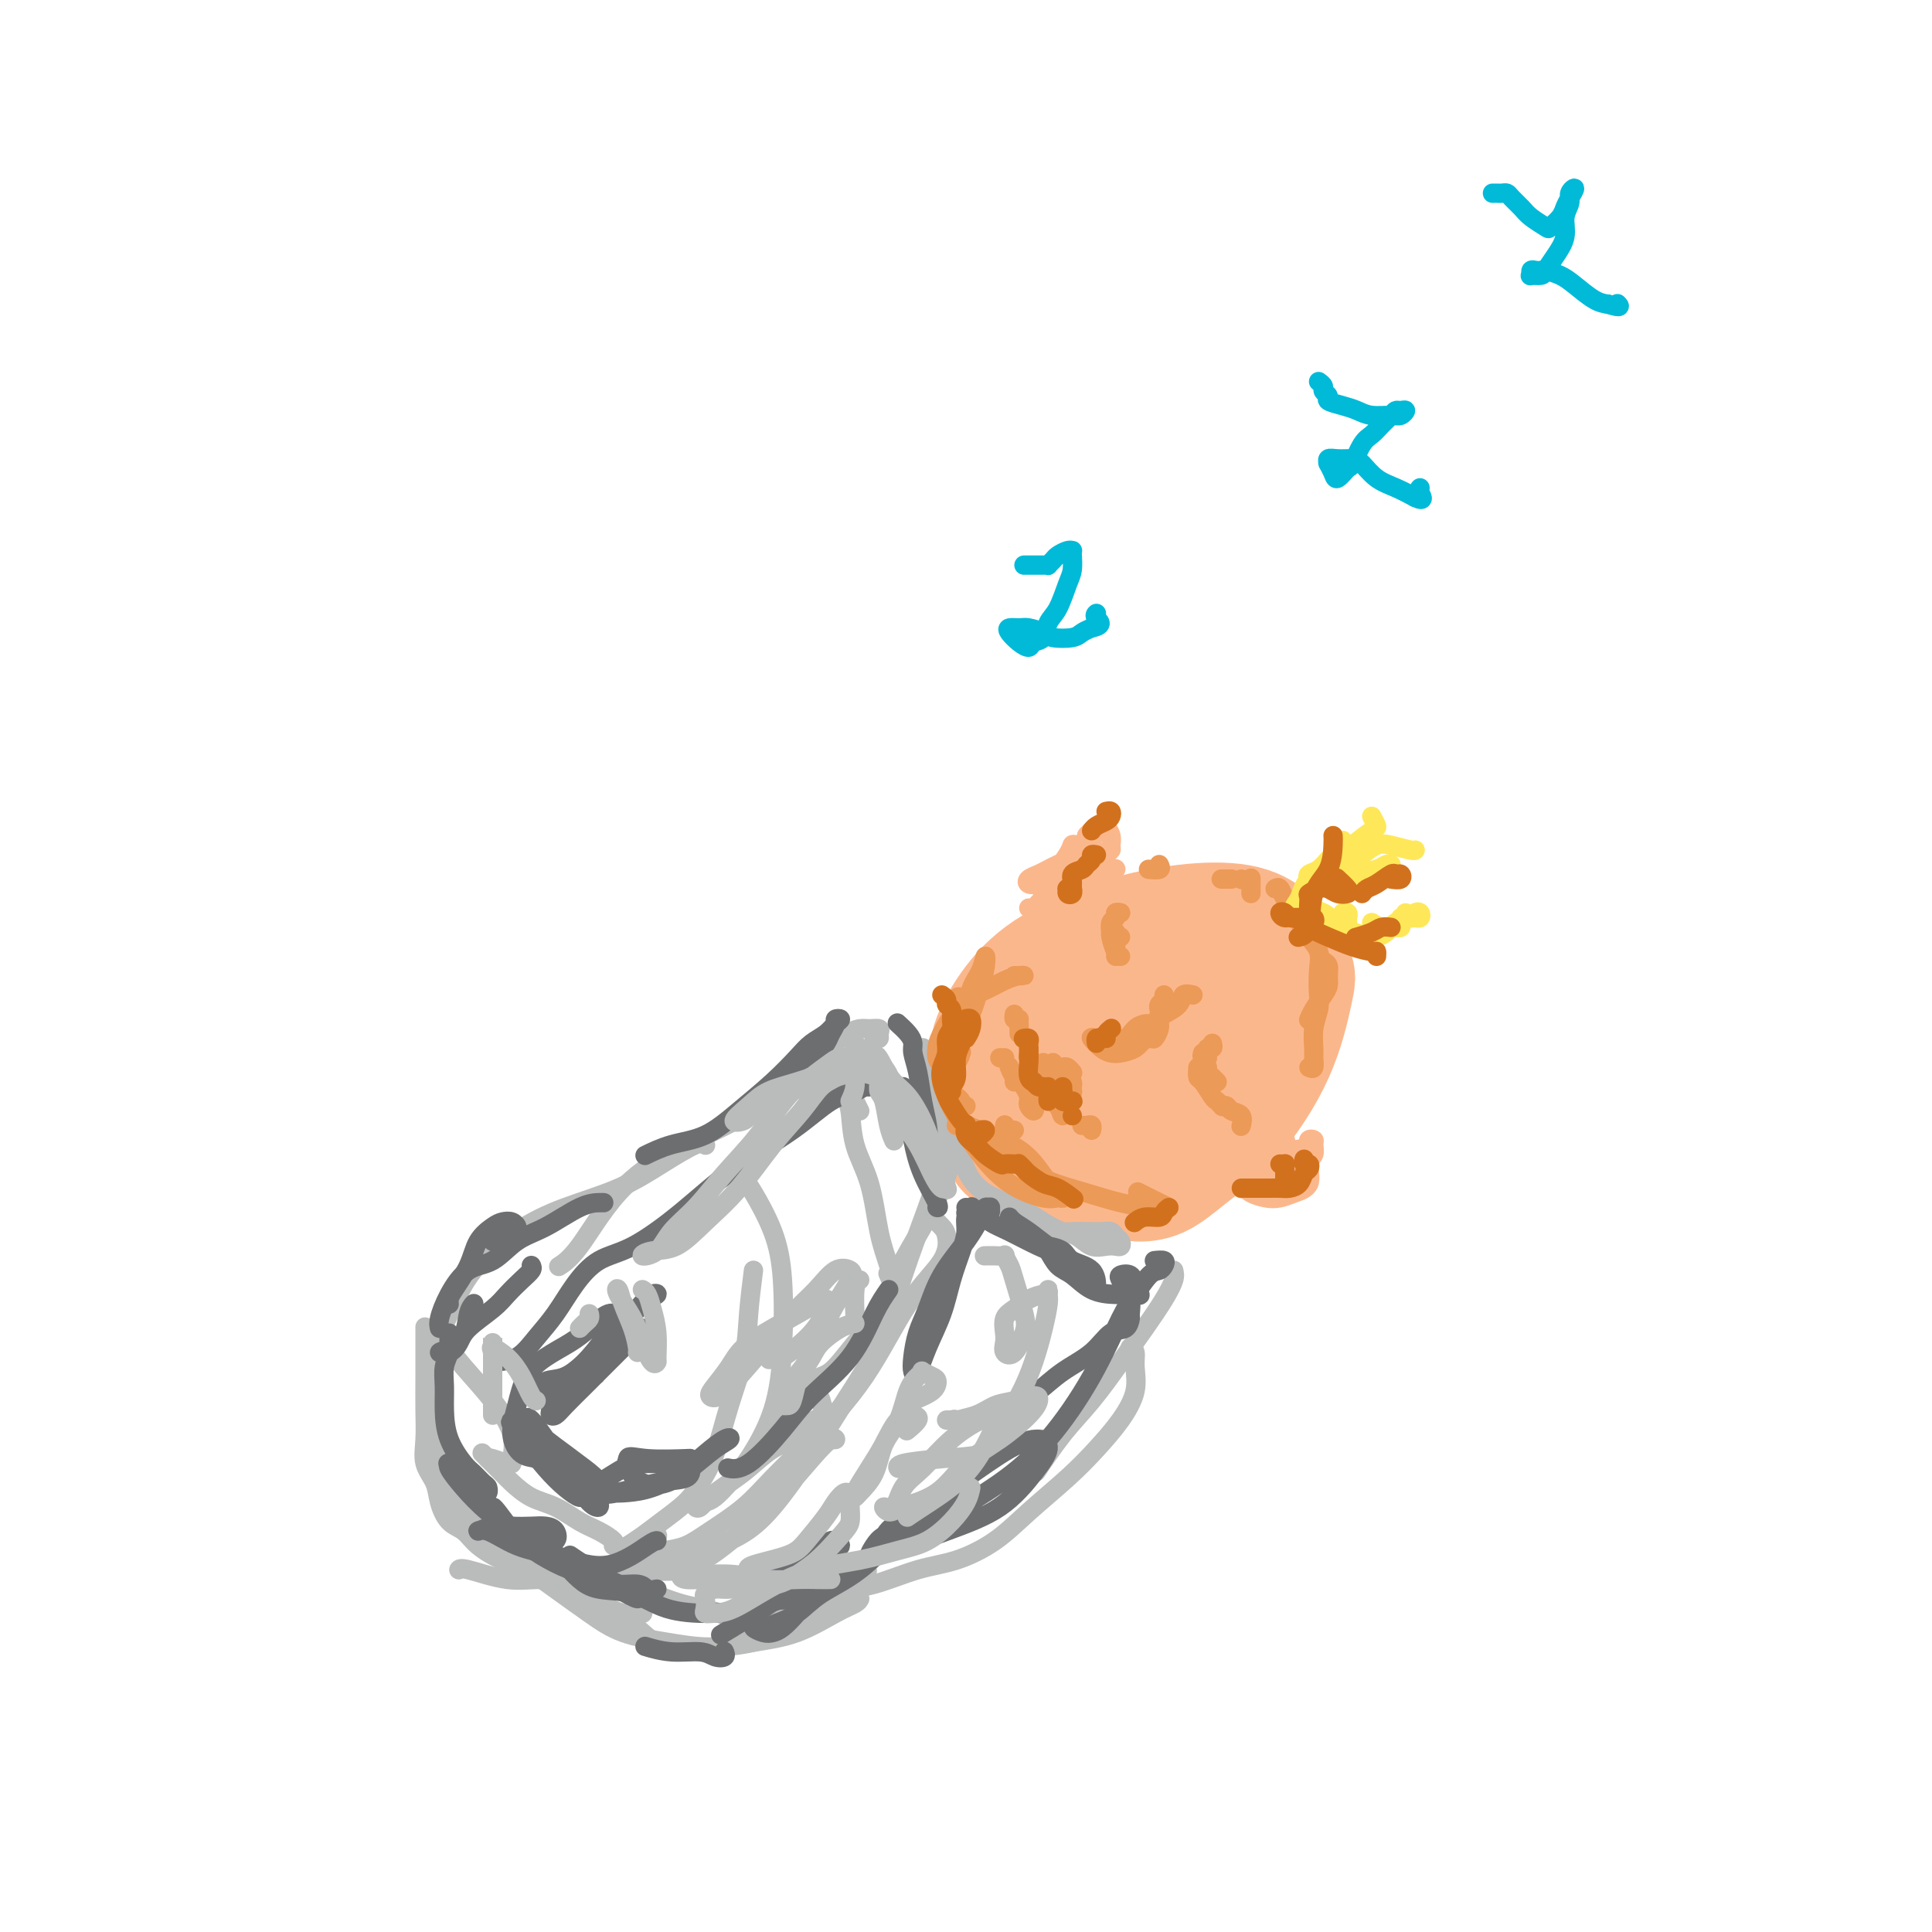 <svg viewBox='0 0 400 400' version='1.1' xmlns='http://www.w3.org/2000/svg' xmlns:xlink='http://www.w3.org/1999/xlink'><g fill='none' stroke='#FBB78C' stroke-width='20' stroke-linecap='round' stroke-linejoin='round'><path d='M223,244c0.250,0.340 0.499,0.680 2,1c1.501,0.320 4.252,0.620 6,1c1.748,0.380 2.491,0.839 4,1c1.509,0.161 3.784,0.024 6,-1c2.216,-1.024 4.373,-2.935 7,-5c2.627,-2.065 5.724,-4.285 9,-8c3.276,-3.715 6.731,-8.926 9,-14c2.269,-5.074 3.352,-10.013 4,-13c0.648,-2.987 0.862,-4.023 0,-6c-0.862,-1.977 -2.801,-4.895 -5,-7c-2.199,-2.105 -4.660,-3.397 -8,-4c-3.340,-0.603 -7.561,-0.519 -12,0c-4.439,0.519 -9.096,1.471 -14,3c-4.904,1.529 -10.054,3.634 -14,6c-3.946,2.366 -6.688,4.992 -9,8c-2.312,3.008 -4.195,6.398 -5,9c-0.805,2.602 -0.531,4.415 0,7c0.531,2.585 1.320,5.941 3,9c1.680,3.059 4.250,5.820 7,8c2.750,2.180 5.679,3.781 9,5c3.321,1.219 7.035,2.058 11,1c3.965,-1.058 8.180,-4.013 12,-8c3.820,-3.987 7.246,-9.004 10,-13c2.754,-3.996 4.837,-6.969 6,-10c1.163,-3.031 1.406,-6.120 1,-8c-0.406,-1.880 -1.462,-2.550 -3,-4c-1.538,-1.450 -3.557,-3.681 -6,-5c-2.443,-1.319 -5.309,-1.726 -9,-1c-3.691,0.726 -8.206,2.586 -13,6c-4.794,3.414 -9.868,8.381 -14,13c-4.132,4.619 -7.324,8.891 -9,12c-1.676,3.109 -1.838,5.054 -2,7'/><path d='M206,234c-1.491,4.324 0.280,5.634 2,7c1.720,1.366 3.387,2.788 6,3c2.613,0.212 6.173,-0.788 10,-3c3.827,-2.212 7.923,-5.638 12,-11c4.077,-5.362 8.136,-12.662 10,-17c1.864,-4.338 1.534,-5.714 1,-7c-0.534,-1.286 -1.271,-2.483 -3,-3c-1.729,-0.517 -4.450,-0.355 -7,0c-2.550,0.355 -4.931,0.903 -8,3c-3.069,2.097 -6.828,5.743 -10,9c-3.172,3.257 -5.759,6.124 -7,9c-1.241,2.876 -1.136,5.759 -1,8c0.136,2.241 0.302,3.838 2,5c1.698,1.162 4.929,1.887 8,2c3.071,0.113 5.983,-0.387 9,-3c3.017,-2.613 6.140,-7.339 8,-11c1.860,-3.661 2.458,-6.259 2,-8c-0.458,-1.741 -1.973,-2.627 -4,-3c-2.027,-0.373 -4.565,-0.235 -7,0c-2.435,0.235 -4.765,0.567 -7,1c-2.235,0.433 -4.373,0.966 -6,2c-1.627,1.034 -2.742,2.569 -3,4c-0.258,1.431 0.340,2.758 2,4c1.660,1.242 4.383,2.398 7,3c2.617,0.602 5.127,0.650 8,0c2.873,-0.650 6.108,-1.999 8,-4c1.892,-2.001 2.441,-4.655 2,-7c-0.441,-2.345 -1.871,-4.381 -4,-6c-2.129,-1.619 -4.958,-2.820 -8,-3c-3.042,-0.180 -6.298,0.663 -9,2c-2.702,1.337 -4.851,3.169 -7,5'/><path d='M212,215c-3.414,2.162 -3.950,4.066 -4,6c-0.050,1.934 0.384,3.897 2,6c1.616,2.103 4.414,4.347 7,6c2.586,1.653 4.960,2.715 8,3c3.040,0.285 6.746,-0.207 10,-2c3.254,-1.793 6.055,-4.888 8,-8c1.945,-3.112 3.035,-6.243 3,-9c-0.035,-2.757 -1.193,-5.142 -3,-7c-1.807,-1.858 -4.261,-3.189 -7,-4c-2.739,-0.811 -5.761,-1.104 -9,0c-3.239,1.104 -6.694,3.604 -10,6c-3.306,2.396 -6.462,4.690 -8,7c-1.538,2.310 -1.458,4.638 -1,7c0.458,2.362 1.293,4.760 3,7c1.707,2.240 4.286,4.324 7,6c2.714,1.676 5.564,2.944 9,3c3.436,0.056 7.458,-1.102 10,-3c2.542,-1.898 3.605,-4.537 4,-7c0.395,-2.463 0.123,-4.750 -1,-7c-1.123,-2.250 -3.096,-4.462 -5,-6c-1.904,-1.538 -3.737,-2.402 -6,-3c-2.263,-0.598 -4.955,-0.930 -7,0c-2.045,0.930 -3.441,3.123 -4,4c-0.559,0.877 -0.279,0.439 0,0'/></g>
<g fill='none' stroke='#BABBBB' stroke-width='4' stroke-linecap='round' stroke-linejoin='round'><path d='M190,217c0.423,0.021 0.847,0.043 1,0c0.153,-0.043 0.036,-0.150 0,0c-0.036,0.150 0.010,0.557 0,1c-0.010,0.443 -0.076,0.922 0,2c0.076,1.078 0.294,2.754 1,5c0.706,2.246 1.899,5.062 3,7c1.101,1.938 2.111,2.998 3,5c0.889,2.002 1.659,4.946 3,7c1.341,2.054 3.254,3.217 5,4c1.746,0.783 3.324,1.184 5,2c1.676,0.816 3.450,2.047 5,3c1.550,0.953 2.877,1.628 4,2c1.123,0.372 2.042,0.440 3,1c0.958,0.560 1.956,1.611 3,2c1.044,0.389 2.133,0.116 3,0c0.867,-0.116 1.512,-0.073 2,0c0.488,0.073 0.819,0.177 1,0c0.181,-0.177 0.213,-0.636 0,-1c-0.213,-0.364 -0.671,-0.633 -1,-1c-0.329,-0.367 -0.529,-0.831 -1,-1c-0.471,-0.169 -1.213,-0.045 -2,0c-0.787,0.045 -1.617,0.009 -2,0c-0.383,-0.009 -0.318,0.010 -1,0c-0.682,-0.010 -2.112,-0.048 -3,0c-0.888,0.048 -1.236,0.181 -2,0c-0.764,-0.181 -1.946,-0.675 -3,-1c-1.054,-0.325 -1.981,-0.479 -3,-1c-1.019,-0.521 -2.129,-1.408 -3,-2c-0.871,-0.592 -1.504,-0.890 -2,-1c-0.496,-0.110 -0.856,-0.031 -1,0c-0.144,0.031 -0.072,0.016 0,0'/><path d='M243,263c0.135,0.532 0.271,1.064 0,2c-0.271,0.936 -0.948,2.277 -2,4c-1.052,1.723 -2.479,3.829 -4,6c-1.521,2.171 -3.137,4.408 -5,7c-1.863,2.592 -3.974,5.540 -6,8c-2.026,2.460 -3.969,4.431 -6,7c-2.031,2.569 -4.152,5.734 -5,7c-0.848,1.266 -0.424,0.633 0,0'/><path d='M234,279c0.439,0.196 0.877,0.393 1,1c0.123,0.607 -0.070,1.626 0,3c0.070,1.374 0.404,3.104 0,5c-0.404,1.896 -1.546,3.959 -3,6c-1.454,2.041 -3.219,4.059 -5,6c-1.781,1.941 -3.578,3.803 -6,6c-2.422,2.197 -5.468,4.728 -8,7c-2.532,2.272 -4.551,4.283 -7,6c-2.449,1.717 -5.330,3.139 -8,4c-2.670,0.861 -5.129,1.161 -8,2c-2.871,0.839 -6.153,2.217 -9,3c-2.847,0.783 -5.259,0.970 -8,2c-2.741,1.030 -5.811,2.902 -8,4c-2.189,1.098 -3.496,1.422 -5,2c-1.504,0.578 -3.206,1.410 -5,1c-1.794,-0.410 -3.682,-2.062 -6,-3c-2.318,-0.938 -5.067,-1.164 -8,-2c-2.933,-0.836 -6.050,-2.284 -9,-3c-2.950,-0.716 -5.733,-0.700 -9,-1c-3.267,-0.300 -7.019,-0.918 -10,-1c-2.981,-0.082 -5.191,0.370 -8,0c-2.809,-0.370 -6.218,-1.561 -8,-2c-1.782,-0.439 -1.938,-0.125 -2,0c-0.062,0.125 -0.031,0.063 0,0'/><path d='M128,329c-0.225,0.053 -0.450,0.105 -1,0c-0.550,-0.105 -1.426,-0.368 -3,-1c-1.574,-0.632 -3.847,-1.633 -6,-3c-2.153,-1.367 -4.185,-3.098 -7,-5c-2.815,-1.902 -6.412,-3.974 -8,-5c-1.588,-1.026 -1.168,-1.008 -1,-1c0.168,0.008 0.084,0.004 0,0'/><path d='M181,215c0.436,0.083 0.872,0.165 1,0c0.128,-0.165 -0.052,-0.578 0,-1c0.052,-0.422 0.336,-0.855 0,-1c-0.336,-0.145 -1.293,-0.004 -2,0c-0.707,0.004 -1.163,-0.130 -2,0c-0.837,0.130 -2.055,0.524 -4,2c-1.945,1.476 -4.617,4.033 -8,7c-3.383,2.967 -7.478,6.343 -12,9c-4.522,2.657 -9.471,4.593 -14,7c-4.529,2.407 -8.637,5.284 -12,9c-3.363,3.716 -5.982,8.270 -8,11c-2.018,2.730 -3.434,3.637 -4,4c-0.566,0.363 -0.283,0.181 0,0'/><path d='M146,237c0.068,0.087 0.136,0.175 0,0c-0.136,-0.175 -0.475,-0.612 -2,0c-1.525,0.612 -4.235,2.275 -7,4c-2.765,1.725 -5.585,3.514 -9,5c-3.415,1.486 -7.423,2.669 -11,4c-3.577,1.331 -6.722,2.810 -10,5c-3.278,2.190 -6.690,5.090 -9,8c-2.310,2.910 -3.518,5.830 -5,9c-1.482,3.170 -3.238,6.589 -4,10c-0.762,3.411 -0.531,6.813 0,10c0.531,3.187 1.361,6.161 2,9c0.639,2.839 1.085,5.545 2,8c0.915,2.455 2.297,4.658 3,6c0.703,1.342 0.728,1.823 1,2c0.272,0.177 0.792,0.051 1,0c0.208,-0.051 0.104,-0.025 0,0'/><path d='M92,295c0.230,1.264 0.461,2.528 1,4c0.539,1.472 1.387,3.152 2,5c0.613,1.848 0.991,3.863 2,6c1.009,2.137 2.649,4.396 4,6c1.351,1.604 2.413,2.553 4,4c1.587,1.447 3.699,3.393 6,5c2.301,1.607 4.790,2.876 7,4c2.210,1.124 4.140,2.103 6,3c1.860,0.897 3.649,1.710 5,2c1.351,0.290 2.263,0.055 3,0c0.737,-0.055 1.300,0.069 1,0c-0.300,-0.069 -1.463,-0.330 -2,0c-0.537,0.330 -0.446,1.252 0,2c0.446,0.748 1.249,1.324 2,2c0.751,0.676 1.451,1.454 3,2c1.549,0.546 3.948,0.860 6,1c2.052,0.140 3.755,0.106 6,0c2.245,-0.106 5.030,-0.285 8,-1c2.970,-0.715 6.126,-1.965 9,-3c2.874,-1.035 5.466,-1.856 8,-4c2.534,-2.144 5.010,-5.613 6,-7c0.990,-1.387 0.495,-0.694 0,0'/><path d='M178,331c-0.155,0.304 -0.310,0.608 -1,1c-0.690,0.392 -1.917,0.873 -4,2c-2.083,1.127 -5.024,2.900 -8,4c-2.976,1.100 -5.987,1.527 -9,2c-3.013,0.473 -6.026,0.991 -9,1c-2.974,0.009 -5.908,-0.491 -9,-1c-3.092,-0.509 -6.342,-1.028 -9,-2c-2.658,-0.972 -4.725,-2.399 -7,-4c-2.275,-1.601 -4.758,-3.378 -7,-5c-2.242,-1.622 -4.242,-3.090 -6,-4c-1.758,-0.910 -3.273,-1.261 -5,-2c-1.727,-0.739 -3.666,-1.867 -5,-3c-1.334,-1.133 -2.064,-2.273 -3,-3c-0.936,-0.727 -2.079,-1.042 -3,-2c-0.921,-0.958 -1.620,-2.558 -2,-4c-0.380,-1.442 -0.442,-2.726 -1,-4c-0.558,-1.274 -1.614,-2.539 -2,-4c-0.386,-1.461 -0.104,-3.120 0,-5c0.104,-1.880 0.028,-3.982 0,-6c-0.028,-2.018 -0.007,-3.953 0,-7c0.007,-3.047 0.002,-7.205 0,-9c-0.002,-1.795 -0.001,-1.227 0,-1c0.001,0.227 0.000,0.114 0,0'/><path d='M196,237c0.315,-0.053 0.630,-0.107 1,0c0.370,0.107 0.796,0.374 1,1c0.204,0.626 0.186,1.612 0,2c-0.186,0.388 -0.542,0.179 -1,1c-0.458,0.821 -1.019,2.670 -2,5c-0.981,2.330 -2.380,5.139 -4,8c-1.620,2.861 -3.459,5.775 -5,9c-1.541,3.225 -2.785,6.763 -4,9c-1.215,2.237 -2.403,3.174 -4,5c-1.597,1.826 -3.603,4.541 -5,6c-1.397,1.459 -2.184,1.662 -3,2c-0.816,0.338 -1.662,0.811 -2,1c-0.338,0.189 -0.169,0.095 0,0'/><path d='M193,252c0.744,0.723 1.489,1.447 2,2c0.511,0.553 0.789,0.936 1,2c0.211,1.064 0.354,2.811 -1,5c-1.354,2.189 -4.204,4.822 -7,9c-2.796,4.178 -5.538,9.902 -9,15c-3.462,5.098 -7.643,9.569 -11,13c-3.357,3.431 -5.890,5.823 -8,8c-2.110,2.177 -3.797,4.140 -6,6c-2.203,1.860 -4.921,3.616 -7,5c-2.079,1.384 -3.520,2.395 -5,3c-1.480,0.605 -2.999,0.803 -4,1c-1.001,0.197 -1.485,0.393 -2,0c-0.515,-0.393 -1.062,-1.375 -1,-2c0.062,-0.625 0.732,-0.893 1,-1c0.268,-0.107 0.134,-0.054 0,0'/><path d='M169,298c1.144,-0.017 2.288,-0.035 3,0c0.712,0.035 0.991,0.122 1,0c0.009,-0.122 -0.252,-0.452 -1,0c-0.748,0.452 -1.984,1.686 -4,4c-2.016,2.314 -4.812,5.708 -8,9c-3.188,3.292 -6.767,6.483 -10,9c-3.233,2.517 -6.119,4.361 -9,5c-2.881,0.639 -5.758,0.073 -8,0c-2.242,-0.073 -3.850,0.346 -5,1c-1.150,0.654 -1.842,1.542 -2,2c-0.158,0.458 0.219,0.487 1,0c0.781,-0.487 1.966,-1.491 3,-2c1.034,-0.509 1.916,-0.522 3,-1c1.084,-0.478 2.369,-1.420 4,-2c1.631,-0.580 3.607,-0.797 5,-1c1.393,-0.203 2.204,-0.391 4,-1c1.796,-0.609 4.577,-1.640 7,-3c2.423,-1.360 4.488,-3.049 7,-6c2.512,-2.951 5.470,-7.164 8,-11c2.530,-3.836 4.632,-7.296 7,-11c2.368,-3.704 5.001,-7.653 7,-12c1.999,-4.347 3.362,-9.091 5,-14c1.638,-4.909 3.549,-9.981 5,-14c1.451,-4.019 2.440,-6.984 3,-10c0.560,-3.016 0.689,-6.081 1,-8c0.311,-1.919 0.803,-2.691 1,-3c0.197,-0.309 0.098,-0.154 0,0'/><path d='M178,230c-0.338,-0.662 -0.675,-1.324 -1,-2c-0.325,-0.676 -0.636,-1.366 -1,-2c-0.364,-0.634 -0.781,-1.214 -1,-1c-0.219,0.214 -0.239,1.220 0,2c0.239,0.780 0.736,1.334 1,3c0.264,1.666 0.296,4.446 1,7c0.704,2.554 2.080,4.884 3,8c0.920,3.116 1.385,7.020 2,10c0.615,2.980 1.381,5.036 2,7c0.619,1.964 1.090,3.837 1,4c-0.090,0.163 -0.740,-1.382 -1,-2c-0.260,-0.618 -0.130,-0.309 0,0'/><path d='M178,265c-0.422,0.289 -0.844,0.578 -1,2c-0.156,1.422 -0.044,3.978 0,5c0.044,1.022 0.022,0.511 0,0'/><path d='M169,288c0.350,0.544 0.699,1.088 1,2c0.301,0.912 0.552,2.190 0,3c-0.552,0.810 -1.907,1.150 -3,2c-1.093,0.850 -1.924,2.209 -3,3c-1.076,0.791 -2.396,1.014 -4,2c-1.604,0.986 -3.491,2.734 -5,4c-1.509,1.266 -2.640,2.048 -4,3c-1.360,0.952 -2.950,2.073 -4,3c-1.050,0.927 -1.561,1.660 -2,2c-0.439,0.340 -0.806,0.286 -1,0c-0.194,-0.286 -0.215,-0.803 0,-1c0.215,-0.197 0.667,-0.075 1,0c0.333,0.075 0.547,0.101 1,0c0.453,-0.101 1.144,-0.330 2,-1c0.856,-0.670 1.877,-1.782 3,-3c1.123,-1.218 2.350,-2.542 4,-5c1.650,-2.458 3.725,-6.051 5,-10c1.275,-3.949 1.749,-8.253 2,-13c0.251,-4.747 0.277,-9.938 0,-14c-0.277,-4.062 -0.858,-6.996 -2,-10c-1.142,-3.004 -2.846,-6.078 -4,-8c-1.154,-1.922 -1.758,-2.692 -2,-3c-0.242,-0.308 -0.121,-0.154 0,0'/><path d='M156,263c-0.381,3.018 -0.763,6.036 -1,9c-0.237,2.964 -0.330,5.874 -1,9c-0.670,3.126 -1.918,6.468 -3,10c-1.082,3.532 -1.997,7.253 -3,10c-1.003,2.747 -2.094,4.519 -3,6c-0.906,1.481 -1.627,2.670 -3,4c-1.373,1.330 -3.399,2.800 -5,4c-1.601,1.200 -2.777,2.131 -4,3c-1.223,0.869 -2.492,1.677 -3,2c-0.508,0.323 -0.254,0.162 0,0'/><path d='M127,320c0.250,-0.235 0.500,-0.471 0,-1c-0.500,-0.529 -1.751,-1.353 -3,-2c-1.249,-0.647 -2.495,-1.118 -4,-2c-1.505,-0.882 -3.271,-2.175 -5,-3c-1.729,-0.825 -3.423,-1.181 -5,-2c-1.577,-0.819 -3.036,-2.101 -4,-3c-0.964,-0.899 -1.434,-1.416 -2,-2c-0.566,-0.584 -1.229,-1.234 -2,-2c-0.771,-0.766 -1.649,-1.647 -2,-2c-0.351,-0.353 -0.176,-0.176 0,0'/><path d='M101,302c0.115,-0.113 0.230,-0.226 1,0c0.770,0.226 2.196,0.790 3,1c0.804,0.210 0.985,0.067 1,0c0.015,-0.067 -0.137,-0.057 0,-1c0.137,-0.943 0.561,-2.838 0,-5c-0.561,-2.162 -2.109,-4.590 -4,-7c-1.891,-2.410 -4.124,-4.803 -6,-7c-1.876,-2.197 -3.393,-4.199 -4,-5c-0.607,-0.801 -0.303,-0.400 0,0'/><path d='M217,298c-0.284,0.016 -0.568,0.032 -1,0c-0.432,-0.032 -1.013,-0.111 -2,0c-0.987,0.111 -2.380,0.412 -4,1c-1.620,0.588 -3.467,1.464 -6,2c-2.533,0.536 -5.751,0.731 -9,1c-3.249,0.269 -6.529,0.611 -8,1c-1.471,0.389 -1.135,0.825 -1,1c0.135,0.175 0.067,0.087 0,0'/></g>
<g fill='none' stroke='#6D6E70' stroke-width='4' stroke-linecap='round' stroke-linejoin='round'><path d='M177,225c0.710,-0.006 1.420,-0.013 2,0c0.580,0.013 1.028,0.044 1,0c-0.028,-0.044 -0.534,-0.165 -1,0c-0.466,0.165 -0.893,0.614 -2,1c-1.107,0.386 -2.895,0.709 -5,2c-2.105,1.291 -4.526,3.551 -8,6c-3.474,2.449 -8.000,5.087 -12,8c-4.000,2.913 -7.472,6.102 -11,9c-3.528,2.898 -7.111,5.506 -10,7c-2.889,1.494 -5.083,1.875 -7,3c-1.917,1.125 -3.557,2.994 -5,5c-1.443,2.006 -2.688,4.149 -4,6c-1.312,1.851 -2.691,3.410 -4,5c-1.309,1.590 -2.547,3.210 -4,4c-1.453,0.790 -3.122,0.751 -4,1c-0.878,0.249 -0.965,0.785 -1,1c-0.035,0.215 -0.017,0.107 0,0'/><path d='M125,249c-0.142,-0.008 -0.284,-0.016 -1,0c-0.716,0.016 -2.007,0.057 -4,1c-1.993,0.943 -4.687,2.789 -7,4c-2.313,1.211 -4.245,1.788 -6,3c-1.755,1.212 -3.332,3.061 -5,4c-1.668,0.939 -3.428,0.970 -5,2c-1.572,1.030 -2.958,3.060 -4,5c-1.042,1.940 -1.742,3.792 -2,5c-0.258,1.208 -0.074,1.774 0,2c0.074,0.226 0.037,0.113 0,0'/><path d='M93,276c-0.031,0.685 -0.061,1.371 0,2c0.061,0.629 0.214,1.202 0,2c-0.214,0.798 -0.794,1.821 -1,3c-0.206,1.179 -0.039,2.514 0,4c0.039,1.486 -0.050,3.123 0,5c0.050,1.877 0.238,3.994 1,6c0.762,2.006 2.099,3.901 3,5c0.901,1.099 1.365,1.401 2,2c0.635,0.599 1.441,1.494 2,2c0.559,0.506 0.871,0.623 1,1c0.129,0.377 0.076,1.015 0,1c-0.076,-0.015 -0.174,-0.684 -1,-1c-0.826,-0.316 -2.381,-0.280 -3,-1c-0.619,-0.720 -0.302,-2.196 -1,-3c-0.698,-0.804 -2.412,-0.936 -3,-1c-0.588,-0.064 -0.052,-0.060 0,0c0.052,0.060 -0.380,0.177 0,1c0.380,0.823 1.573,2.352 3,4c1.427,1.648 3.088,3.416 5,5c1.912,1.584 4.076,2.985 6,4c1.924,1.015 3.607,1.645 5,2c1.393,0.355 2.495,0.435 3,0c0.505,-0.435 0.415,-1.386 0,-2c-0.415,-0.614 -1.153,-0.892 -2,-1c-0.847,-0.108 -1.803,-0.046 -3,0c-1.197,0.046 -2.634,0.074 -4,0c-1.366,-0.074 -2.662,-0.252 -4,0c-1.338,0.252 -2.720,0.934 -3,1c-0.280,0.066 0.540,-0.482 2,0c1.460,0.482 3.560,1.995 6,3c2.440,1.005 5.220,1.503 8,2'/><path d='M115,322c4.514,1.453 7.797,2.585 11,2c3.203,-0.585 6.324,-2.888 8,-4c1.676,-1.112 1.907,-1.032 2,-1c0.093,0.032 0.046,0.016 0,0'/><path d='M184,267c-0.909,1.295 -1.817,2.589 -3,5c-1.183,2.411 -2.640,5.938 -5,9c-2.360,3.062 -5.624,5.657 -8,8c-2.376,2.343 -3.864,4.432 -6,7c-2.136,2.568 -4.921,5.614 -7,7c-2.079,1.386 -3.451,1.110 -4,1c-0.549,-0.110 -0.274,-0.055 0,0'/><path d='M239,261c0.826,-0.084 1.652,-0.168 2,0c0.348,0.168 0.220,0.587 0,1c-0.220,0.413 -0.530,0.821 -1,1c-0.470,0.179 -1.101,0.131 -2,1c-0.899,0.869 -2.066,2.656 -3,4c-0.934,1.344 -1.636,2.245 -3,5c-1.364,2.755 -3.389,7.364 -6,12c-2.611,4.636 -5.809,9.298 -9,13c-3.191,3.702 -6.374,6.445 -10,9c-3.626,2.555 -7.694,4.921 -11,7c-3.306,2.079 -5.850,3.872 -8,5c-2.150,1.128 -3.906,1.592 -5,2c-1.094,0.408 -1.526,0.761 -2,1c-0.474,0.239 -0.989,0.364 -1,0c-0.011,-0.364 0.481,-1.217 1,-2c0.519,-0.783 1.064,-1.494 2,-2c0.936,-0.506 2.263,-0.806 4,-2c1.737,-1.194 3.882,-3.283 6,-5c2.118,-1.717 4.207,-3.064 7,-5c2.793,-1.936 6.289,-4.462 9,-6c2.711,-1.538 4.637,-2.090 6,-2c1.363,0.090 2.164,0.820 2,2c-0.164,1.180 -1.293,2.810 -3,5c-1.707,2.190 -3.993,4.940 -7,7c-3.007,2.060 -6.737,3.428 -11,5c-4.263,1.572 -9.059,3.347 -14,5c-4.941,1.653 -10.025,3.185 -14,5c-3.975,1.815 -6.839,3.912 -10,6c-3.161,2.088 -6.617,4.168 -8,5c-1.383,0.832 -0.691,0.416 0,0'/><path d='M150,342c-0.046,-0.105 -0.093,-0.209 0,0c0.093,0.209 0.325,0.732 0,1c-0.325,0.268 -1.209,0.282 -2,0c-0.791,-0.282 -1.490,-0.859 -3,-1c-1.510,-0.141 -3.829,0.154 -6,0c-2.171,-0.154 -4.192,-0.758 -5,-1c-0.808,-0.242 -0.404,-0.121 0,0'/><path d='M186,212c-0.194,-0.176 -0.389,-0.352 0,0c0.389,0.352 1.361,1.234 2,2c0.639,0.766 0.945,1.418 1,2c0.055,0.582 -0.142,1.094 0,2c0.142,0.906 0.623,2.205 1,4c0.377,1.795 0.651,4.085 1,6c0.349,1.915 0.773,3.455 1,5c0.227,1.545 0.257,3.094 0,4c-0.257,0.906 -0.800,1.167 -1,1c-0.200,-0.167 -0.057,-0.762 0,-1c0.057,-0.238 0.029,-0.119 0,0'/><path d='M188,228c-0.429,-0.724 -0.859,-1.449 -1,-2c-0.141,-0.551 0.005,-0.930 0,-1c-0.005,-0.070 -0.162,0.167 0,1c0.162,0.833 0.642,2.262 1,4c0.358,1.738 0.593,3.786 1,6c0.407,2.214 0.985,4.593 2,7c1.015,2.407 2.465,4.840 3,6c0.535,1.160 0.153,1.046 0,1c-0.153,-0.046 -0.076,-0.023 0,0'/></g>
<g fill='none' stroke='#EC9A57' stroke-width='4' stroke-linecap='round' stroke-linejoin='round'><path d='M210,202c0.297,-0.005 0.594,-0.009 1,0c0.406,0.009 0.921,0.033 1,0c0.079,-0.033 -0.276,-0.122 -1,0c-0.724,0.122 -1.816,0.455 -3,1c-1.184,0.545 -2.462,1.301 -4,2c-1.538,0.699 -3.338,1.341 -5,3c-1.662,1.659 -3.185,4.335 -4,6c-0.815,1.665 -0.920,2.318 -1,3c-0.080,0.682 -0.135,1.392 0,2c0.135,0.608 0.459,1.114 1,1c0.541,-0.114 1.297,-0.848 2,-2c0.703,-1.152 1.352,-2.721 2,-4c0.648,-1.279 1.296,-2.268 2,-4c0.704,-1.732 1.463,-4.208 2,-6c0.537,-1.792 0.850,-2.900 1,-4c0.150,-1.100 0.135,-2.192 0,-2c-0.135,0.192 -0.389,1.668 -1,3c-0.611,1.332 -1.577,2.519 -2,4c-0.423,1.481 -0.303,3.257 -1,5c-0.697,1.743 -2.211,3.455 -3,5c-0.789,1.545 -0.852,2.925 -1,4c-0.148,1.075 -0.380,1.845 0,2c0.380,0.155 1.371,-0.304 2,-1c0.629,-0.696 0.894,-1.627 1,-2c0.106,-0.373 0.053,-0.186 0,0'/><path d='M199,207c-0.308,-0.540 -0.615,-1.081 -1,0c-0.385,1.081 -0.846,3.782 -1,6c-0.154,2.218 0.001,3.953 0,6c-0.001,2.047 -0.158,4.405 0,6c0.158,1.595 0.630,2.428 1,3c0.370,0.572 0.638,0.885 1,1c0.362,0.115 0.818,0.033 1,0c0.182,-0.033 0.091,-0.016 0,0'/><path d='M199,229c0.062,-0.358 0.123,-0.716 0,-1c-0.123,-0.284 -0.431,-0.493 -1,-1c-0.569,-0.507 -1.399,-1.313 -2,-2c-0.601,-0.687 -0.972,-1.254 -1,-1c-0.028,0.254 0.285,1.330 1,3c0.715,1.670 1.830,3.936 3,6c1.170,2.064 2.396,3.927 4,6c1.604,2.073 3.587,4.355 6,6c2.413,1.645 5.254,2.653 7,3c1.746,0.347 2.395,0.031 3,0c0.605,-0.031 1.167,0.221 1,0c-0.167,-0.221 -1.063,-0.914 -2,-2c-0.937,-1.086 -1.916,-2.564 -3,-4c-1.084,-1.436 -2.274,-2.830 -4,-4c-1.726,-1.170 -3.988,-2.116 -6,-3c-2.012,-0.884 -3.775,-1.706 -5,-2c-1.225,-0.294 -1.912,-0.061 -2,0c-0.088,0.061 0.422,-0.052 1,0c0.578,0.052 1.223,0.268 2,1c0.777,0.732 1.686,1.978 3,3c1.314,1.022 3.034,1.819 5,3c1.966,1.181 4.179,2.747 7,4c2.821,1.253 6.249,2.193 9,3c2.751,0.807 4.825,1.483 7,2c2.175,0.517 4.453,0.877 6,1c1.547,0.123 2.365,0.008 3,0c0.635,-0.008 1.088,0.091 1,0c-0.088,-0.091 -0.716,-0.371 -2,-1c-1.284,-0.629 -3.224,-1.608 -4,-2c-0.776,-0.392 -0.388,-0.196 0,0'/><path d='M238,212c-0.238,-0.052 -0.476,-0.105 -1,0c-0.524,0.105 -1.333,0.366 -2,1c-0.667,0.634 -1.192,1.641 -2,2c-0.808,0.359 -1.899,0.072 -3,0c-1.101,-0.072 -2.213,0.072 -3,0c-0.787,-0.072 -1.248,-0.361 -1,0c0.248,0.361 1.207,1.373 2,2c0.793,0.627 1.421,0.871 2,1c0.579,0.129 1.111,0.145 2,0c0.889,-0.145 2.137,-0.452 3,-1c0.863,-0.548 1.341,-1.339 2,-2c0.659,-0.661 1.498,-1.193 2,-2c0.502,-0.807 0.667,-1.888 1,-3c0.333,-1.112 0.835,-2.256 1,-3c0.165,-0.744 -0.008,-1.089 0,-1c0.008,0.089 0.198,0.611 0,1c-0.198,0.389 -0.784,0.643 -1,1c-0.216,0.357 -0.062,0.816 0,1c0.062,0.184 0.031,0.092 0,0'/><path d='M247,206c-0.814,-0.171 -1.629,-0.342 -2,0c-0.371,0.342 -0.299,1.196 -1,2c-0.701,0.804 -2.174,1.559 -3,2c-0.826,0.441 -1.003,0.567 -1,1c0.003,0.433 0.186,1.174 0,2c-0.186,0.826 -0.741,1.737 -1,2c-0.259,0.263 -0.224,-0.121 -1,0c-0.776,0.121 -2.365,0.749 -3,1c-0.635,0.251 -0.318,0.126 0,0'/><path d='M221,226c0.421,-0.024 0.842,-0.049 1,0c0.158,0.049 0.053,0.171 0,0c-0.053,-0.171 -0.053,-0.634 0,-1c0.053,-0.366 0.158,-0.634 0,-1c-0.158,-0.366 -0.581,-0.829 -1,-1c-0.419,-0.171 -0.834,-0.049 -1,0c-0.166,0.049 -0.083,0.024 0,0'/><path d='M218,220c0.332,0.415 0.663,0.829 1,1c0.337,0.171 0.678,0.097 1,0c0.322,-0.097 0.625,-0.219 1,0c0.375,0.219 0.821,0.777 1,1c0.179,0.223 0.089,0.112 0,0'/><path d='M216,220c-0.128,0.699 -0.255,1.397 0,2c0.255,0.603 0.893,1.109 1,2c0.107,0.891 -0.318,2.166 0,3c0.318,0.834 1.379,1.227 2,2c0.621,0.773 0.802,1.925 1,2c0.198,0.075 0.413,-0.926 0,-2c-0.413,-1.074 -1.456,-2.221 -2,-3c-0.544,-0.779 -0.591,-1.189 -1,-2c-0.409,-0.811 -1.182,-2.021 -2,-3c-0.818,-0.979 -1.682,-1.725 -2,-2c-0.318,-0.275 -0.091,-0.079 0,0c0.091,0.079 0.045,0.039 0,0'/><path d='M211,212c0.000,0.311 0.000,0.622 0,1c0.000,0.378 0.000,0.822 0,1c0.000,0.178 0.000,0.089 0,0'/><path d='M211,211c-0.422,0.111 -0.844,0.222 -1,0c-0.156,-0.222 -0.044,-0.778 0,-1c0.044,-0.222 0.022,-0.111 0,0'/><path d='M224,233c0.310,0.030 0.619,0.060 1,0c0.381,-0.060 0.833,-0.208 1,0c0.167,0.208 0.048,0.774 0,1c-0.048,0.226 -0.024,0.113 0,0'/><path d='M210,234c-0.309,-0.030 -0.619,-0.061 -1,0c-0.381,0.061 -0.834,0.212 -1,0c-0.166,-0.212 -0.045,-0.788 0,-1c0.045,-0.212 0.013,-0.061 0,0c-0.013,0.061 -0.006,0.030 0,0'/><path d='M213,228c-0.105,0.286 -0.209,0.572 0,1c0.209,0.428 0.733,0.998 1,1c0.267,0.002 0.279,-0.563 0,-1c-0.279,-0.437 -0.849,-0.744 -1,-1c-0.151,-0.256 0.117,-0.461 0,-1c-0.117,-0.539 -0.619,-1.413 -1,-2c-0.381,-0.587 -0.641,-0.889 -1,-1c-0.359,-0.111 -0.817,-0.032 -1,0c-0.183,0.032 -0.092,0.016 0,0'/><path d='M210,223c0.506,0.476 1.012,0.952 1,1c-0.012,0.048 -0.542,-0.333 -1,-1c-0.458,-0.667 -0.845,-1.619 -1,-2c-0.155,-0.381 -0.077,-0.190 0,0'/><path d='M207,219c0.422,0.000 0.844,0.000 1,0c0.156,0.000 0.044,0.000 0,0c-0.044,0.000 -0.022,0.000 0,0'/><path d='M250,221c-0.392,-0.121 -0.785,-0.242 -1,0c-0.215,0.242 -0.254,0.848 0,1c0.254,0.152 0.799,-0.152 1,0c0.201,0.152 0.057,0.758 0,1c-0.057,0.242 -0.029,0.121 0,0'/><path d='M252,224c-0.417,-0.417 -0.833,-0.833 -1,-1c-0.167,-0.167 -0.083,-0.083 0,0'/><path d='M249,218c-0.111,0.422 -0.222,0.844 0,1c0.222,0.156 0.778,0.044 1,0c0.222,-0.044 0.111,-0.022 0,0'/><path d='M251,216c0.113,0.452 0.226,0.905 0,1c-0.226,0.095 -0.792,-0.167 -1,0c-0.208,0.167 -0.060,0.762 0,1c0.060,0.238 0.030,0.119 0,0'/><path d='M248,221c-0.059,0.817 -0.117,1.634 0,2c0.117,0.366 0.410,0.280 1,1c0.590,0.720 1.478,2.244 2,3c0.522,0.756 0.679,0.742 1,1c0.321,0.258 0.806,0.788 1,1c0.194,0.212 0.097,0.106 0,0'/><path d='M253,229c0.370,-0.099 0.740,-0.198 1,0c0.260,0.198 0.409,0.694 1,1c0.591,0.306 1.622,0.422 2,1c0.378,0.578 0.102,1.617 0,2c-0.102,0.383 -0.029,0.109 0,0c0.029,-0.109 0.015,-0.055 0,0'/><path d='M231,198c0.000,-0.446 0.000,-0.893 0,-1c0.000,-0.107 0.000,0.125 0,0c0.000,-0.125 -0.000,-0.608 0,-1c0.000,-0.392 0.000,-0.693 0,-1c0.000,-0.307 0.000,-0.621 0,-1c0.000,-0.379 0.000,-0.823 0,-1c0.000,-0.177 0.000,-0.089 0,0'/><path d='M231,189c0.422,0.000 0.844,0.000 1,0c0.156,0.000 0.044,0.000 0,0c-0.044,0.000 -0.022,0.000 0,0'/><path d='M232,189c-0.453,-0.099 -0.906,-0.199 -1,0c-0.094,0.199 0.170,0.695 0,1c-0.170,0.305 -0.775,0.418 -1,1c-0.225,0.582 -0.071,1.634 0,2c0.071,0.366 0.058,0.046 0,0c-0.058,-0.046 -0.160,0.184 0,1c0.160,0.816 0.581,2.220 1,3c0.419,0.780 0.834,0.937 1,1c0.166,0.063 0.083,0.031 0,0'/><path d='M232,194c-0.417,0.000 -0.833,0.000 -1,0c-0.167,0.000 -0.083,0.000 0,0'/><path d='M259,185c0.000,-0.200 0.000,-0.400 0,-1c0.000,-0.600 0.000,-1.600 0,-2c0.000,-0.400 0.000,-0.200 0,0'/><path d='M257,182c0.000,0.000 0.100,0.100 0.1,0.1'/><path d='M264,184c0.334,-0.210 0.668,-0.421 1,0c0.332,0.421 0.664,1.472 1,2c0.336,0.528 0.678,0.533 1,1c0.322,0.467 0.625,1.395 1,2c0.375,0.605 0.821,0.887 1,1c0.179,0.113 0.089,0.056 0,0'/><path d='M274,199c0.427,0.246 0.854,0.492 1,1c0.146,0.508 0.011,1.278 0,2c-0.011,0.722 0.102,1.395 0,2c-0.102,0.605 -0.419,1.142 -1,2c-0.581,0.858 -1.426,2.039 -2,3c-0.574,0.961 -0.878,1.703 -1,2c-0.122,0.297 -0.061,0.148 0,0'/><path d='M271,221c0.425,0.191 0.850,0.381 1,0c0.150,-0.381 0.026,-1.335 0,-2c-0.026,-0.665 0.045,-1.041 0,-2c-0.045,-0.959 -0.206,-2.500 0,-4c0.206,-1.500 0.781,-2.958 1,-4c0.219,-1.042 0.084,-1.669 0,-3c-0.084,-1.331 -0.117,-3.365 0,-5c0.117,-1.635 0.385,-2.869 0,-4c-0.385,-1.131 -1.423,-2.159 -2,-3c-0.577,-0.841 -0.694,-1.496 -1,-2c-0.306,-0.504 -0.802,-0.858 -1,-1c-0.198,-0.142 -0.099,-0.071 0,0'/><path d='M255,182c-0.833,0.000 -1.667,0.000 -2,0c-0.333,0.000 -0.167,0.000 0,0'/><path d='M240,179c0.222,0.422 0.444,0.844 0,1c-0.444,0.156 -1.556,0.044 -2,0c-0.444,-0.044 -0.222,-0.022 0,0'/></g>
<g fill='none' stroke='#FEE859' stroke-width='4' stroke-linecap='round' stroke-linejoin='round'><path d='M271,182c-0.172,-0.366 -0.345,-0.731 0,-1c0.345,-0.269 1.206,-0.440 2,-1c0.794,-0.560 1.519,-1.509 2,-2c0.481,-0.491 0.716,-0.523 1,-1c0.284,-0.477 0.615,-1.398 1,-2c0.385,-0.602 0.824,-0.886 1,-1c0.176,-0.114 0.088,-0.057 0,0'/><path d='M284,169c0.437,0.805 0.874,1.611 1,2c0.126,0.389 -0.060,0.363 -1,1c-0.940,0.637 -2.636,1.939 -4,3c-1.364,1.061 -2.398,1.881 -4,3c-1.602,1.119 -3.773,2.535 -5,4c-1.227,1.465 -1.509,2.978 -2,4c-0.491,1.022 -1.190,1.554 -1,2c0.190,0.446 1.268,0.808 2,1c0.732,0.192 1.119,0.216 2,1c0.881,0.784 2.258,2.327 3,3c0.742,0.673 0.851,0.474 1,0c0.149,-0.474 0.337,-1.223 0,-2c-0.337,-0.777 -1.201,-1.581 -2,-2c-0.799,-0.419 -1.534,-0.452 -2,-1c-0.466,-0.548 -0.664,-1.609 -1,-2c-0.336,-0.391 -0.810,-0.112 -1,0c-0.190,0.112 -0.095,0.056 0,0'/><path d='M273,181c0.999,-0.354 1.998,-0.709 3,-1c1.002,-0.291 2.006,-0.519 3,-1c0.994,-0.481 1.979,-1.215 3,-2c1.021,-0.785 2.077,-1.622 3,-2c0.923,-0.378 1.711,-0.297 3,0c1.289,0.297 3.078,0.811 4,1c0.922,0.189 0.978,0.054 1,0c0.022,-0.054 0.011,-0.027 0,0'/><path d='M288,179c-0.261,-0.107 -0.522,-0.215 -1,0c-0.478,0.215 -1.172,0.751 -2,1c-0.828,0.249 -1.789,0.211 -3,1c-1.211,0.789 -2.672,2.405 -4,3c-1.328,0.595 -2.522,0.170 -3,0c-0.478,-0.170 -0.239,-0.085 0,0'/><path d='M274,190c0.362,0.346 0.724,0.692 1,1c0.276,0.308 0.466,0.577 1,1c0.534,0.423 1.412,0.999 2,1c0.588,0.001 0.886,-0.574 1,-1c0.114,-0.426 0.044,-0.702 0,-1c-0.044,-0.298 -0.063,-0.616 0,-1c0.063,-0.384 0.209,-0.834 0,-1c-0.209,-0.166 -0.774,-0.047 -1,0c-0.226,0.047 -0.113,0.024 0,0'/><path d='M284,191c0.641,0.421 1.282,0.842 2,1c0.718,0.158 1.513,0.053 2,0c0.487,-0.053 0.666,-0.053 1,0c0.334,0.053 0.821,0.158 1,0c0.179,-0.158 0.048,-0.581 0,-1c-0.048,-0.419 -0.014,-0.834 0,-1c0.014,-0.166 0.007,-0.083 0,0'/><path d='M291,189c0.338,0.430 0.675,0.861 1,1c0.325,0.139 0.636,-0.012 1,0c0.364,0.012 0.781,0.187 1,0c0.219,-0.187 0.239,-0.738 0,-1c-0.239,-0.262 -0.738,-0.237 -1,0c-0.262,0.237 -0.288,0.687 -1,1c-0.712,0.313 -2.110,0.490 -3,1c-0.890,0.510 -1.272,1.352 -2,2c-0.728,0.648 -1.803,1.102 -3,1c-1.197,-0.102 -2.517,-0.759 -4,-1c-1.483,-0.241 -3.130,-0.065 -4,0c-0.870,0.065 -0.963,0.019 -1,0c-0.037,-0.019 -0.019,-0.009 0,0'/></g>
<g fill='none' stroke='#00BAD8' stroke-width='4' stroke-linecap='round' stroke-linejoin='round'><path d='M212,117c0.334,-0.000 0.668,-0.000 1,0c0.332,0.000 0.663,0.001 1,0c0.337,-0.001 0.682,-0.003 1,0c0.318,0.003 0.609,0.012 1,0c0.391,-0.012 0.882,-0.046 1,0c0.118,0.046 -0.136,0.170 0,0c0.136,-0.170 0.664,-0.634 1,-1c0.336,-0.366 0.482,-0.633 1,-1c0.518,-0.367 1.407,-0.835 2,-1c0.593,-0.165 0.889,-0.027 1,0c0.111,0.027 0.038,-0.057 0,0c-0.038,0.057 -0.042,0.255 0,1c0.042,0.745 0.128,2.039 0,3c-0.128,0.961 -0.472,1.591 -1,3c-0.528,1.409 -1.240,3.597 -2,5c-0.760,1.403 -1.568,2.020 -2,3c-0.432,0.980 -0.487,2.323 -1,3c-0.513,0.677 -1.484,0.689 -2,1c-0.516,0.311 -0.577,0.921 -1,1c-0.423,0.079 -1.209,-0.372 -2,-1c-0.791,-0.628 -1.589,-1.433 -2,-2c-0.411,-0.567 -0.436,-0.894 0,-1c0.436,-0.106 1.332,0.011 2,0c0.668,-0.011 1.110,-0.149 2,0c0.890,0.149 2.230,0.587 3,1c0.770,0.413 0.969,0.801 2,1c1.031,0.199 2.893,0.207 4,0c1.107,-0.207 1.459,-0.631 2,-1c0.541,-0.369 1.270,-0.685 2,-1'/><path d='M226,130c2.857,-0.548 1.500,-1.417 1,-2c-0.500,-0.583 -0.143,-0.881 0,-1c0.143,-0.119 0.071,-0.060 0,0'/><path d='M273,79c0.458,0.333 0.916,0.667 1,1c0.084,0.333 -0.207,0.666 0,1c0.207,0.334 0.911,0.668 1,1c0.089,0.332 -0.436,0.663 0,1c0.436,0.337 1.832,0.680 3,1c1.168,0.320 2.107,0.618 3,1c0.893,0.382 1.739,0.849 3,1c1.261,0.151 2.937,-0.013 4,0c1.063,0.013 1.512,0.202 2,0c0.488,-0.202 1.015,-0.794 1,-1c-0.015,-0.206 -0.570,-0.024 -1,0c-0.430,0.024 -0.734,-0.109 -1,0c-0.266,0.109 -0.495,0.461 -1,1c-0.505,0.539 -1.286,1.267 -2,2c-0.714,0.733 -1.361,1.472 -2,2c-0.639,0.528 -1.270,0.844 -2,2c-0.730,1.156 -1.558,3.153 -2,4c-0.442,0.847 -0.496,0.543 -1,1c-0.504,0.457 -1.457,1.674 -2,2c-0.543,0.326 -0.677,-0.238 -1,-1c-0.323,-0.762 -0.837,-1.721 -1,-2c-0.163,-0.279 0.025,0.123 0,0c-0.025,-0.123 -0.261,-0.769 0,-1c0.261,-0.231 1.020,-0.046 2,0c0.980,0.046 2.180,-0.049 3,0c0.820,0.049 1.261,0.240 2,1c0.739,0.760 1.776,2.089 3,3c1.224,0.911 2.635,1.403 4,2c1.365,0.597 2.682,1.298 4,2'/><path d='M293,103c2.238,1.071 1.333,-0.250 1,-1c-0.333,-0.750 -0.095,-0.929 0,-1c0.095,-0.071 0.048,-0.036 0,0'/><path d='M309,40c0.335,-0.005 0.671,-0.009 1,0c0.329,0.009 0.653,0.033 1,0c0.347,-0.033 0.717,-0.121 1,0c0.283,0.121 0.481,0.451 1,1c0.519,0.549 1.361,1.318 2,2c0.639,0.682 1.074,1.277 2,2c0.926,0.723 2.342,1.576 3,2c0.658,0.424 0.560,0.421 1,0c0.440,-0.421 1.420,-1.259 2,-2c0.580,-0.741 0.759,-1.384 1,-2c0.241,-0.616 0.544,-1.204 1,-2c0.456,-0.796 1.066,-1.799 1,-2c-0.066,-0.201 -0.808,0.400 -1,1c-0.192,0.600 0.166,1.201 0,2c-0.166,0.799 -0.855,1.798 -1,3c-0.145,1.202 0.255,2.609 0,4c-0.255,1.391 -1.164,2.766 -2,4c-0.836,1.234 -1.598,2.327 -2,3c-0.402,0.673 -0.445,0.926 -1,1c-0.555,0.074 -1.624,-0.033 -2,0c-0.376,0.033 -0.061,0.204 0,0c0.061,-0.204 -0.132,-0.784 0,-1c0.132,-0.216 0.590,-0.067 1,0c0.410,0.067 0.774,0.053 1,0c0.226,-0.053 0.315,-0.144 1,0c0.685,0.144 1.967,0.523 3,1c1.033,0.477 1.817,1.051 3,2c1.183,0.949 2.767,2.271 4,3c1.233,0.729 2.117,0.864 3,1'/><path d='M333,63c2.933,0.933 2.267,0.267 2,0c-0.267,-0.267 -0.133,-0.133 0,0'/></g>
<g fill='none' stroke='#FBB78C' stroke-width='4' stroke-linecap='round' stroke-linejoin='round'><path d='M219,184c0.423,0.038 0.846,0.076 1,0c0.154,-0.076 0.041,-0.265 0,0c-0.041,0.265 -0.008,0.983 0,1c0.008,0.017 -0.008,-0.667 0,-1c0.008,-0.333 0.040,-0.313 0,-1c-0.040,-0.687 -0.151,-2.080 0,-3c0.151,-0.920 0.563,-1.368 1,-2c0.437,-0.632 0.899,-1.448 1,-2c0.101,-0.552 -0.157,-0.838 0,-1c0.157,-0.162 0.730,-0.198 1,0c0.270,0.198 0.238,0.630 0,1c-0.238,0.370 -0.682,0.676 -1,1c-0.318,0.324 -0.509,0.664 -1,1c-0.491,0.336 -1.282,0.668 -2,1c-0.718,0.332 -1.363,0.664 -2,1c-0.637,0.336 -1.264,0.676 -2,1c-0.736,0.324 -1.579,0.634 -2,1c-0.421,0.366 -0.419,0.790 0,1c0.419,0.210 1.254,0.205 2,0c0.746,-0.205 1.404,-0.610 2,-1c0.596,-0.390 1.131,-0.764 2,-1c0.869,-0.236 2.073,-0.334 3,-1c0.927,-0.666 1.578,-1.900 2,-3c0.422,-1.100 0.613,-2.065 1,-3c0.387,-0.935 0.968,-1.838 1,-2c0.032,-0.162 -0.484,0.419 -1,1'/><path d='M225,173c0.345,-0.663 -0.294,1.181 -1,2c-0.706,0.819 -1.480,0.615 -2,1c-0.520,0.385 -0.785,1.360 -1,2c-0.215,0.640 -0.380,0.946 -1,2c-0.620,1.054 -1.694,2.856 -2,4c-0.306,1.144 0.156,1.631 0,2c-0.156,0.369 -0.928,0.619 -1,1c-0.072,0.381 0.558,0.893 1,1c0.442,0.107 0.696,-0.191 1,-1c0.304,-0.809 0.659,-2.131 1,-3c0.341,-0.869 0.670,-1.287 1,-2c0.330,-0.713 0.662,-1.722 1,-2c0.338,-0.278 0.682,0.174 1,0c0.318,-0.174 0.609,-0.975 1,-1c0.391,-0.025 0.882,0.725 1,1c0.118,0.275 -0.137,0.073 0,0c0.137,-0.073 0.668,-0.019 1,0c0.332,0.019 0.466,0.004 1,0c0.534,-0.004 1.468,0.005 2,0c0.532,-0.005 0.663,-0.024 1,0c0.337,0.024 0.879,0.091 1,0c0.121,-0.091 -0.180,-0.339 -1,0c-0.820,0.339 -2.158,1.266 -3,2c-0.842,0.734 -1.188,1.274 -2,2c-0.812,0.726 -2.089,1.636 -3,2c-0.911,0.364 -1.455,0.182 -2,0'/><path d='M220,186c-1.611,0.971 -1.138,0.398 -1,0c0.138,-0.398 -0.059,-0.621 0,-1c0.059,-0.379 0.373,-0.912 1,-1c0.627,-0.088 1.568,0.271 2,0c0.432,-0.271 0.354,-1.172 1,-2c0.646,-0.828 2.015,-1.583 3,-2c0.985,-0.417 1.585,-0.495 2,-1c0.415,-0.505 0.643,-1.435 1,-2c0.357,-0.565 0.843,-0.764 1,-1c0.157,-0.236 -0.013,-0.509 0,-1c0.013,-0.491 0.211,-1.201 0,-2c-0.211,-0.799 -0.831,-1.685 -1,-2c-0.169,-0.315 0.113,-0.057 0,0c-0.113,0.057 -0.622,-0.087 -1,0c-0.378,0.087 -0.626,0.405 -1,1c-0.374,0.595 -0.873,1.467 -1,2c-0.127,0.533 0.120,0.729 0,1c-0.120,0.271 -0.606,0.619 -1,1c-0.394,0.381 -0.694,0.796 -1,1c-0.306,0.204 -0.617,0.197 -1,0c-0.383,-0.197 -0.837,-0.583 -1,-1c-0.163,-0.417 -0.036,-0.864 0,-1c0.036,-0.136 -0.021,0.038 0,0c0.021,-0.038 0.119,-0.289 0,0c-0.119,0.289 -0.455,1.116 -1,2c-0.545,0.884 -1.299,1.824 -2,3c-0.701,1.176 -1.351,2.588 -2,4'/><path d='M217,184c-1.879,2.420 -1.078,1.969 -1,2c0.078,0.031 -0.567,0.544 -1,1c-0.433,0.456 -0.655,0.853 -1,1c-0.345,0.147 -0.813,0.042 -1,0c-0.187,-0.042 -0.094,-0.021 0,0'/><path d='M260,239c-0.342,0.425 -0.684,0.850 -1,1c-0.316,0.150 -0.607,0.025 -1,0c-0.393,-0.025 -0.890,0.049 -1,0c-0.110,-0.049 0.166,-0.219 0,0c-0.166,0.219 -0.772,0.829 -1,1c-0.228,0.171 -0.076,-0.097 0,0c0.076,0.097 0.076,0.559 0,1c-0.076,0.441 -0.227,0.860 0,1c0.227,0.140 0.833,-0.001 1,0c0.167,0.001 -0.105,0.142 0,0c0.105,-0.142 0.587,-0.567 1,-1c0.413,-0.433 0.757,-0.875 1,-1c0.243,-0.125 0.384,0.067 1,0c0.616,-0.067 1.706,-0.393 2,-1c0.294,-0.607 -0.209,-1.496 0,-2c0.209,-0.504 1.130,-0.624 2,-1c0.870,-0.376 1.691,-1.009 2,-1c0.309,0.009 0.107,0.661 0,1c-0.107,0.339 -0.120,0.364 0,1c0.120,0.636 0.372,1.883 0,3c-0.372,1.117 -1.367,2.104 -2,3c-0.633,0.896 -0.902,1.701 -2,2c-1.098,0.299 -3.025,0.091 -4,0c-0.975,-0.091 -0.997,-0.066 -1,0c-0.003,0.066 0.015,0.172 0,0c-0.015,-0.172 -0.061,-0.623 0,-1c0.061,-0.377 0.229,-0.681 1,-1c0.771,-0.319 2.145,-0.652 3,-1c0.855,-0.348 1.192,-0.709 2,-1c0.808,-0.291 2.088,-0.512 3,-1c0.912,-0.488 1.456,-1.244 2,-2'/><path d='M268,239c1.652,-1.325 0.783,-1.139 1,-1c0.217,0.139 1.521,0.230 2,0c0.479,-0.230 0.132,-0.780 0,-1c-0.132,-0.220 -0.050,-0.109 0,0c0.050,0.109 0.067,0.218 0,0c-0.067,-0.218 -0.219,-0.762 0,-1c0.219,-0.238 0.807,-0.170 1,0c0.193,0.170 -0.010,0.441 0,1c0.010,0.559 0.232,1.407 0,2c-0.232,0.593 -0.918,0.930 -1,2c-0.082,1.070 0.441,2.872 0,4c-0.441,1.128 -1.846,1.580 -3,2c-1.154,0.420 -2.058,0.806 -3,1c-0.942,0.194 -1.921,0.196 -3,0c-1.079,-0.196 -2.259,-0.589 -3,-1c-0.741,-0.411 -1.043,-0.841 -1,-1c0.043,-0.159 0.431,-0.046 1,0c0.569,0.046 1.319,0.024 2,0c0.681,-0.024 1.293,-0.051 2,0c0.707,0.051 1.510,0.182 2,0c0.490,-0.182 0.667,-0.675 1,-1c0.333,-0.325 0.821,-0.482 1,-1c0.179,-0.518 0.048,-1.397 0,-2c-0.048,-0.603 -0.013,-0.932 0,-1c0.013,-0.068 0.004,0.123 0,0c-0.004,-0.123 -0.002,-0.562 0,-1'/><path d='M267,240c0.381,-0.940 0.833,-0.792 1,-1c0.167,-0.208 0.048,-0.774 0,-1c-0.048,-0.226 -0.024,-0.113 0,0'/></g>
<g fill='none' stroke='#D2711D' stroke-width='4' stroke-linecap='round' stroke-linejoin='round'><path d='M288,182c0.818,0.117 1.635,0.234 2,0c0.365,-0.234 0.277,-0.820 0,-1c-0.277,-0.180 -0.743,0.047 -1,0c-0.257,-0.047 -0.304,-0.366 -1,0c-0.696,0.366 -2.042,1.418 -3,2c-0.958,0.582 -1.527,0.695 -2,1c-0.473,0.305 -0.849,0.801 -1,1c-0.151,0.199 -0.075,0.099 0,0'/><path d='M288,192c-0.708,-0.083 -1.417,-0.167 -2,0c-0.583,0.167 -1.042,0.583 -2,1c-0.958,0.417 -2.417,0.833 -3,1c-0.583,0.167 -0.292,0.083 0,0'/><path d='M285,198c0.025,-0.440 0.051,-0.880 0,-1c-0.051,-0.120 -0.177,0.079 -1,0c-0.823,-0.079 -2.342,-0.437 -4,-1c-1.658,-0.563 -3.454,-1.331 -5,-2c-1.546,-0.669 -2.842,-1.238 -4,-2c-1.158,-0.762 -2.178,-1.717 -3,-2c-0.822,-0.283 -1.444,0.105 -2,0c-0.556,-0.105 -1.045,-0.704 -1,-1c0.045,-0.296 0.624,-0.290 1,0c0.376,0.290 0.549,0.863 1,1c0.451,0.137 1.180,-0.163 2,0c0.820,0.163 1.733,0.789 2,1c0.267,0.211 -0.110,0.008 0,0c0.110,-0.008 0.707,0.181 1,0c0.293,-0.181 0.280,-0.732 0,-1c-0.280,-0.268 -0.829,-0.255 -1,-1c-0.171,-0.745 0.037,-2.249 0,-3c-0.037,-0.751 -0.318,-0.751 0,-1c0.318,-0.249 1.236,-0.748 2,-1c0.764,-0.252 1.374,-0.257 2,0c0.626,0.257 1.267,0.776 2,1c0.733,0.224 1.557,0.153 2,0c0.443,-0.153 0.504,-0.387 0,-1c-0.504,-0.613 -1.573,-1.604 -2,-2c-0.427,-0.396 -0.214,-0.198 0,0'/><path d='M276,173c0.026,0.378 0.052,0.756 0,2c-0.052,1.244 -0.182,3.353 -1,5c-0.818,1.647 -2.322,2.833 -3,5c-0.678,2.167 -0.529,5.314 -1,7c-0.471,1.686 -1.563,1.910 -2,2c-0.437,0.090 -0.218,0.045 0,0'/><path d='M200,215c0.392,-0.619 0.785,-1.239 1,-2c0.215,-0.761 0.254,-1.665 0,-2c-0.254,-0.335 -0.799,-0.102 -1,0c-0.201,0.102 -0.058,0.073 0,0c0.058,-0.073 0.031,-0.190 0,0c-0.031,0.190 -0.065,0.685 0,1c0.065,0.315 0.229,0.448 0,1c-0.229,0.552 -0.850,1.524 -1,2c-0.150,0.476 0.170,0.457 0,1c-0.170,0.543 -0.830,1.648 -1,3c-0.170,1.352 0.150,2.950 0,4c-0.150,1.050 -0.771,1.552 -1,2c-0.229,0.448 -0.065,0.842 0,1c0.065,0.158 0.033,0.079 0,0'/><path d='M195,206c0.454,0.327 0.907,0.654 1,1c0.093,0.346 -0.175,0.711 0,1c0.175,0.289 0.794,0.503 1,1c0.206,0.497 -0.001,1.277 0,2c0.001,0.723 0.210,1.390 0,2c-0.210,0.610 -0.838,1.165 -1,2c-0.162,0.835 0.141,1.952 0,3c-0.141,1.048 -0.724,2.029 -1,3c-0.276,0.971 -0.243,1.932 0,3c0.243,1.068 0.695,2.241 1,3c0.305,0.759 0.463,1.103 1,2c0.537,0.897 1.453,2.346 2,3c0.547,0.654 0.726,0.511 1,1c0.274,0.489 0.644,1.609 1,2c0.356,0.391 0.698,0.052 1,0c0.302,-0.052 0.566,0.182 1,0c0.434,-0.182 1.040,-0.780 1,-1c-0.040,-0.220 -0.726,-0.063 -1,0c-0.274,0.063 -0.137,0.031 0,0'/><path d='M200,233c0.051,-0.178 0.101,-0.355 0,0c-0.101,0.355 -0.355,1.244 0,2c0.355,0.756 1.317,1.380 2,2c0.683,0.620 1.087,1.238 2,2c0.913,0.762 2.336,1.669 3,2c0.664,0.331 0.569,0.088 1,0c0.431,-0.088 1.387,-0.020 2,0c0.613,0.020 0.884,-0.007 1,0c0.116,0.007 0.079,0.047 0,0c-0.079,-0.047 -0.199,-0.183 0,0c0.199,0.183 0.716,0.683 1,1c0.284,0.317 0.336,0.450 1,1c0.664,0.550 1.941,1.519 3,2c1.059,0.481 1.901,0.476 3,1c1.099,0.524 2.457,1.578 3,2c0.543,0.422 0.272,0.211 0,0'/><path d='M242,250c-0.384,0.301 -0.769,0.603 -1,1c-0.231,0.397 -0.309,0.890 -1,1c-0.691,0.110 -1.994,-0.163 -3,0c-1.006,0.163 -1.716,0.761 -2,1c-0.284,0.239 -0.142,0.120 0,0'/><path d='M229,215c-0.111,-0.311 -0.222,-0.622 0,-1c0.222,-0.378 0.778,-0.822 1,-1c0.222,-0.178 0.111,-0.089 0,0'/><path d='M228,215c-0.422,-0.111 -0.844,-0.222 -1,0c-0.156,0.222 -0.044,0.778 0,1c0.044,0.222 0.022,0.111 0,0'/><path d='M220,225c0.000,0.311 0.000,0.622 0,1c0.000,0.378 0.000,0.822 0,1c-0.000,0.178 0.000,0.089 0,0'/><path d='M220,226c0.316,0.846 0.632,1.692 1,2c0.368,0.308 0.789,0.079 1,0c0.211,-0.079 0.211,-0.006 0,0c-0.211,0.006 -0.635,-0.054 -1,0c-0.365,0.054 -0.672,0.221 -1,0c-0.328,-0.221 -0.676,-0.830 -1,-1c-0.324,-0.170 -0.623,0.098 -1,0c-0.377,-0.098 -0.833,-0.562 -1,-1c-0.167,-0.438 -0.045,-0.849 0,-1c0.045,-0.151 0.013,-0.043 0,0c-0.013,0.043 -0.006,0.022 0,0'/><path d='M213,219c0.000,0.083 0.000,0.167 0,0c0.000,-0.167 0.000,-0.583 0,-1c-0.000,-0.417 0.000,-0.833 0,-1c0.000,-0.167 0.000,-0.083 0,0'/><path d='M212,215c-0.113,0.024 -0.226,0.048 0,0c0.226,-0.048 0.793,-0.167 1,0c0.207,0.167 0.056,0.620 0,1c-0.056,0.380 -0.016,0.686 0,1c0.016,0.314 0.008,0.634 0,1c-0.008,0.366 -0.017,0.776 0,1c0.017,0.224 0.060,0.260 0,1c-0.060,0.740 -0.224,2.183 0,3c0.224,0.817 0.834,1.006 1,1c0.166,-0.006 -0.113,-0.209 0,0c0.113,0.209 0.619,0.830 1,1c0.381,0.170 0.638,-0.112 1,0c0.362,0.112 0.829,0.618 1,1c0.171,0.382 0.046,0.641 0,1c-0.046,0.359 -0.013,0.817 0,1c0.013,0.183 0.007,0.092 0,0'/><path d='M222,231c0.000,0.000 0.000,0.000 0,0c0.000,0.000 0.000,0.000 0,0'/><path d='M227,177c-0.449,-0.090 -0.899,-0.180 -1,0c-0.101,0.180 0.146,0.629 0,1c-0.146,0.371 -0.684,0.664 -1,1c-0.316,0.336 -0.410,0.716 -1,1c-0.590,0.284 -1.676,0.472 -2,1c-0.324,0.528 0.113,1.397 0,2c-0.113,0.603 -0.776,0.942 -1,1c-0.224,0.058 -0.007,-0.165 0,0c0.007,0.165 -0.194,0.716 0,1c0.194,0.284 0.784,0.300 1,0c0.216,-0.300 0.058,-0.915 0,-1c-0.058,-0.085 -0.016,0.362 0,0c0.016,-0.362 0.004,-1.532 0,-2c-0.004,-0.468 -0.002,-0.234 0,0'/><path d='M229,168c0.406,-0.089 0.813,-0.178 1,0c0.187,0.178 0.155,0.622 0,1c-0.155,0.378 -0.433,0.689 -1,1c-0.567,0.311 -1.422,0.622 -2,1c-0.578,0.378 -0.879,0.822 -1,1c-0.121,0.178 -0.060,0.089 0,0'/><path d='M266,244c0.008,-0.732 0.016,-1.464 0,-2c-0.016,-0.536 -0.056,-0.876 0,-1c0.056,-0.124 0.207,-0.033 0,0c-0.207,0.033 -0.774,0.010 -1,0c-0.226,-0.010 -0.113,-0.005 0,0'/><path d='M270,240c-0.106,0.449 -0.213,0.897 0,1c0.213,0.103 0.745,-0.140 1,0c0.255,0.140 0.235,0.665 0,1c-0.235,0.335 -0.683,0.482 -1,1c-0.317,0.518 -0.504,1.407 -1,2c-0.496,0.593 -1.302,0.891 -2,1c-0.698,0.109 -1.290,0.029 -2,0c-0.710,-0.029 -1.539,-0.008 -2,0c-0.461,0.008 -0.554,0.002 -1,0c-0.446,-0.002 -1.243,-0.001 -2,0c-0.757,0.001 -1.473,0.000 -2,0c-0.527,-0.000 -0.865,-0.000 -1,0c-0.135,0.000 -0.068,0.000 0,0'/></g>
<g fill='none' stroke='#6D6E70' stroke-width='4' stroke-linecap='round' stroke-linejoin='round'><path d='M133,277c-0.013,-0.297 -0.026,-0.593 0,-1c0.026,-0.407 0.090,-0.924 0,-1c-0.090,-0.076 -0.335,0.290 -1,1c-0.665,0.710 -1.750,1.763 -3,3c-1.250,1.237 -2.664,2.658 -4,4c-1.336,1.342 -2.593,2.606 -4,4c-1.407,1.394 -2.965,2.917 -4,4c-1.035,1.083 -1.548,1.725 -2,2c-0.452,0.275 -0.842,0.182 -1,0c-0.158,-0.182 -0.084,-0.452 0,-1c0.084,-0.548 0.177,-1.374 1,-2c0.823,-0.626 2.375,-1.053 4,-2c1.625,-0.947 3.321,-2.413 4,-3c0.679,-0.587 0.339,-0.293 0,0'/><path d='M128,276c1.530,-1.914 3.061,-3.829 4,-5c0.939,-1.171 1.287,-1.599 2,-2c0.713,-0.401 1.791,-0.775 2,-1c0.209,-0.225 -0.452,-0.302 -1,0c-0.548,0.302 -0.983,0.981 -2,2c-1.017,1.019 -2.615,2.378 -4,4c-1.385,1.622 -2.557,3.508 -4,5c-1.443,1.492 -3.156,2.589 -5,4c-1.844,1.411 -3.818,3.138 -5,4c-1.182,0.862 -1.573,0.861 -2,1c-0.427,0.139 -0.890,0.417 -1,0c-0.110,-0.417 0.133,-1.529 1,-2c0.867,-0.471 2.357,-0.300 4,-1c1.643,-0.700 3.437,-2.270 5,-4c1.563,-1.730 2.895,-3.621 4,-5c1.105,-1.379 1.983,-2.245 2,-3c0.017,-0.755 -0.828,-1.397 -2,-1c-1.172,0.397 -2.670,1.833 -4,3c-1.330,1.167 -2.491,2.065 -4,3c-1.509,0.935 -3.366,1.907 -5,3c-1.634,1.093 -3.045,2.306 -4,4c-0.955,1.694 -1.454,3.870 -2,6c-0.546,2.130 -1.138,4.215 -1,6c0.138,1.785 1.005,3.271 2,4c0.995,0.729 2.117,0.702 3,1c0.883,0.298 1.527,0.921 2,1c0.473,0.079 0.776,-0.385 1,-1c0.224,-0.615 0.369,-1.381 0,-2c-0.369,-0.619 -1.253,-1.090 -2,-2c-0.747,-0.910 -1.356,-2.260 -2,-3c-0.644,-0.740 -1.322,-0.870 -2,-1'/><path d='M108,294c-1.346,-1.251 -1.711,-0.379 -2,0c-0.289,0.379 -0.501,0.264 0,1c0.501,0.736 1.714,2.324 3,4c1.286,1.676 2.644,3.441 4,5c1.356,1.559 2.708,2.913 4,4c1.292,1.087 2.523,1.905 3,2c0.477,0.095 0.198,-0.535 0,-1c-0.198,-0.465 -0.317,-0.764 -1,-2c-0.683,-1.236 -1.930,-3.410 -3,-5c-1.070,-1.590 -1.963,-2.597 -3,-4c-1.037,-1.403 -2.216,-3.202 -3,-4c-0.784,-0.798 -1.171,-0.596 -1,0c0.171,0.596 0.901,1.587 2,3c1.099,1.413 2.567,3.249 4,5c1.433,1.751 2.831,3.417 4,5c1.169,1.583 2.109,3.085 3,4c0.891,0.915 1.733,1.245 2,1c0.267,-0.245 -0.042,-1.066 0,-2c0.042,-0.934 0.434,-1.983 0,-3c-0.434,-1.017 -1.695,-2.003 -3,-3c-1.305,-0.997 -2.654,-2.006 -4,-3c-1.346,-0.994 -2.688,-1.974 -4,-3c-1.312,-1.026 -2.594,-2.097 -3,-2c-0.406,0.097 0.063,1.362 1,3c0.937,1.638 2.342,3.648 4,5c1.658,1.352 3.569,2.045 5,3c1.431,0.955 2.384,2.174 3,3c0.616,0.826 0.897,1.261 1,1c0.103,-0.261 0.030,-1.217 0,-2c-0.030,-0.783 -0.015,-1.391 0,-2'/><path d='M124,307c-0.448,-0.854 -2.070,-1.490 -3,-2c-0.930,-0.510 -1.170,-0.895 -2,-1c-0.830,-0.105 -2.249,0.070 -3,0c-0.751,-0.070 -0.834,-0.385 -1,0c-0.166,0.385 -0.416,1.469 0,2c0.416,0.531 1.499,0.508 3,1c1.501,0.492 3.422,1.498 5,2c1.578,0.502 2.814,0.499 5,0c2.186,-0.499 5.321,-1.493 8,-2c2.679,-0.507 4.902,-0.528 6,-1c1.098,-0.472 1.072,-1.394 1,-2c-0.072,-0.606 -0.191,-0.897 -1,-1c-0.809,-0.103 -2.307,-0.018 -4,0c-1.693,0.018 -3.580,-0.031 -5,0c-1.420,0.031 -2.372,0.141 -4,1c-1.628,0.859 -3.931,2.465 -5,3c-1.069,0.535 -0.903,-0.002 -1,0c-0.097,0.002 -0.456,0.542 0,1c0.456,0.458 1.727,0.832 3,1c1.273,0.168 2.547,0.129 4,0c1.453,-0.129 3.085,-0.347 5,-1c1.915,-0.653 4.114,-1.740 6,-3c1.886,-1.260 3.461,-2.693 5,-4c1.539,-1.307 3.043,-2.487 4,-3c0.957,-0.513 1.369,-0.359 1,0c-0.369,0.359 -1.518,0.924 -3,2c-1.482,1.076 -3.298,2.664 -5,4c-1.702,1.336 -3.291,2.420 -5,3c-1.709,0.580 -3.537,0.656 -5,0c-1.463,-0.656 -2.561,-2.045 -3,-3c-0.439,-0.955 -0.220,-1.478 0,-2'/><path d='M130,302c-0.036,-0.774 1.375,-0.208 4,0c2.625,0.208 6.464,0.060 8,0c1.536,-0.060 0.768,-0.030 0,0'/><path d='M200,250c0.391,0.042 0.782,0.085 1,0c0.218,-0.085 0.262,-0.297 0,0c-0.262,0.297 -0.832,1.101 -1,2c-0.168,0.899 0.065,1.891 0,3c-0.065,1.109 -0.426,2.336 -1,4c-0.574,1.664 -1.359,3.764 -2,6c-0.641,2.236 -1.139,4.606 -2,7c-0.861,2.394 -2.085,4.812 -3,7c-0.915,2.188 -1.522,4.146 -2,5c-0.478,0.854 -0.829,0.604 -1,0c-0.171,-0.604 -0.163,-1.563 0,-3c0.163,-1.437 0.481,-3.351 1,-5c0.519,-1.649 1.238,-3.034 2,-5c0.762,-1.966 1.567,-4.512 3,-7c1.433,-2.488 3.494,-4.916 5,-7c1.506,-2.084 2.457,-3.822 3,-5c0.543,-1.178 0.678,-1.795 1,-2c0.322,-0.205 0.830,0.001 1,0c0.170,-0.001 0.001,-0.210 0,0c-0.001,0.210 0.166,0.837 0,1c-0.166,0.163 -0.666,-0.140 -1,0c-0.334,0.140 -0.501,0.723 -1,1c-0.499,0.277 -1.329,0.247 -2,0c-0.671,-0.247 -1.184,-0.712 -1,-1c0.184,-0.288 1.066,-0.400 2,0c0.934,0.400 1.920,1.314 3,2c1.080,0.686 2.252,1.146 4,2c1.748,0.854 4.071,2.101 6,3c1.929,0.899 3.465,1.449 5,2'/><path d='M220,260c3.634,1.945 2.718,2.308 2,2c-0.718,-0.308 -1.240,-1.288 -2,-2c-0.760,-0.712 -1.758,-1.156 -3,-2c-1.242,-0.844 -2.727,-2.087 -4,-3c-1.273,-0.913 -2.333,-1.494 -3,-2c-0.667,-0.506 -0.942,-0.935 -1,-1c-0.058,-0.065 0.100,0.233 1,1c0.900,0.767 2.542,2.002 4,3c1.458,0.998 2.730,1.760 4,3c1.270,1.240 2.537,2.957 4,4c1.463,1.043 3.123,1.411 4,2c0.877,0.589 0.971,1.398 1,1c0.029,-0.398 -0.007,-2.002 -1,-3c-0.993,-0.998 -2.943,-1.391 -4,-2c-1.057,-0.609 -1.220,-1.435 -2,-2c-0.780,-0.565 -2.176,-0.868 -3,-1c-0.824,-0.132 -1.075,-0.092 -1,0c0.075,0.092 0.476,0.235 1,1c0.524,0.765 1.170,2.152 2,3c0.830,0.848 1.845,1.157 3,2c1.155,0.843 2.450,2.220 4,3c1.550,0.780 3.356,0.962 5,1c1.644,0.038 3.127,-0.067 4,0c0.873,0.067 1.137,0.307 1,0c-0.137,-0.307 -0.675,-1.162 -1,-2c-0.325,-0.838 -0.438,-1.657 -1,-2c-0.562,-0.343 -1.574,-0.208 -2,0c-0.426,0.208 -0.264,0.488 0,1c0.264,0.512 0.632,1.256 1,2'/><path d='M233,267c0.074,0.743 0.757,1.100 1,2c0.243,0.900 0.044,2.344 0,3c-0.044,0.656 0.065,0.523 0,1c-0.065,0.477 -0.304,1.564 -1,2c-0.696,0.436 -1.851,0.222 -3,1c-1.149,0.778 -2.294,2.548 -4,4c-1.706,1.452 -3.973,2.585 -6,4c-2.027,1.415 -3.815,3.112 -5,4c-1.185,0.888 -1.767,0.968 -2,1c-0.233,0.032 -0.116,0.016 0,0'/><path d='M173,328c-0.250,0.002 -0.501,0.004 -1,0c-0.499,-0.004 -1.247,-0.015 -2,0c-0.753,0.015 -1.513,0.056 -2,0c-0.487,-0.056 -0.702,-0.210 -1,0c-0.298,0.210 -0.681,0.785 -1,1c-0.319,0.215 -0.576,0.069 -1,0c-0.424,-0.069 -1.014,-0.061 -1,0c0.014,0.061 0.634,0.174 1,0c0.366,-0.174 0.479,-0.636 1,-1c0.521,-0.364 1.452,-0.631 2,-1c0.548,-0.369 0.715,-0.842 1,-1c0.285,-0.158 0.689,-0.002 1,0c0.311,0.002 0.531,-0.150 1,0c0.469,0.150 1.189,0.601 1,1c-0.189,0.399 -1.285,0.745 -2,1c-0.715,0.255 -1.048,0.418 -2,1c-0.952,0.582 -2.524,1.582 -4,2c-1.476,0.418 -2.858,0.254 -4,0c-1.142,-0.254 -2.045,-0.596 -3,-1c-0.955,-0.404 -1.964,-0.869 -2,-1c-0.036,-0.131 0.899,0.070 2,0c1.101,-0.070 2.366,-0.413 4,-1c1.634,-0.587 3.638,-1.420 5,-2c1.362,-0.580 2.084,-0.908 3,-1c0.916,-0.092 2.026,0.052 2,0c-0.026,-0.052 -1.190,-0.302 -2,0c-0.810,0.302 -1.268,1.154 -2,2c-0.732,0.846 -1.738,1.685 -3,2c-1.262,0.315 -2.782,0.105 -4,0c-1.218,-0.105 -2.136,-0.105 -3,0c-0.864,0.105 -1.676,0.316 -2,0c-0.324,-0.316 -0.162,-1.158 0,-2'/><path d='M155,327c-1.070,-0.258 0.756,0.096 2,0c1.244,-0.096 1.907,-0.641 3,-1c1.093,-0.359 2.614,-0.531 4,-1c1.386,-0.469 2.635,-1.236 4,-2c1.365,-0.764 2.846,-1.526 4,-2c1.154,-0.474 1.982,-0.660 2,-1c0.018,-0.340 -0.773,-0.835 -1,-1c-0.227,-0.165 0.110,0.000 0,0c-0.110,-0.000 -0.665,-0.166 -1,0c-0.335,0.166 -0.448,0.663 -1,1c-0.552,0.337 -1.542,0.514 -2,1c-0.458,0.486 -0.382,1.279 -1,2c-0.618,0.721 -1.928,1.368 -3,2c-1.072,0.632 -1.904,1.247 -3,2c-1.096,0.753 -2.456,1.644 -3,2c-0.544,0.356 -0.272,0.178 0,0'/><path d='M203,302c0.444,-0.019 0.887,-0.037 1,0c0.113,0.037 -0.106,0.130 0,0c0.106,-0.130 0.537,-0.483 0,0c-0.537,0.483 -2.041,1.802 -3,3c-0.959,1.198 -1.371,2.275 -3,4c-1.629,1.725 -4.473,4.096 -7,6c-2.527,1.904 -4.735,3.340 -7,5c-2.265,1.660 -4.585,3.545 -7,5c-2.415,1.455 -4.926,2.482 -7,4c-2.074,1.518 -3.713,3.528 -5,5c-1.287,1.472 -2.223,2.407 -3,3c-0.777,0.593 -1.396,0.843 -2,1c-0.604,0.157 -1.193,0.221 -2,0c-0.807,-0.221 -1.834,-0.727 -2,-1c-0.166,-0.273 0.527,-0.312 1,0c0.473,0.312 0.724,0.976 1,1c0.276,0.024 0.577,-0.590 1,-1c0.423,-0.410 0.968,-0.614 2,-1c1.032,-0.386 2.549,-0.954 4,-2c1.451,-1.046 2.834,-2.571 5,-4c2.166,-1.429 5.114,-2.761 8,-5c2.886,-2.239 5.710,-5.384 8,-7c2.290,-1.616 4.047,-1.702 5,-2c0.953,-0.298 1.101,-0.809 1,-1c-0.101,-0.191 -0.450,-0.061 -1,0c-0.550,0.061 -1.302,0.055 -2,0c-0.698,-0.055 -1.342,-0.159 -2,0c-0.658,0.159 -1.329,0.579 -2,1'/><path d='M185,316c-1.410,0.640 -1.936,2.241 -3,4c-1.064,1.759 -2.668,3.677 -5,5c-2.332,1.323 -5.392,2.052 -8,3c-2.608,0.948 -4.764,2.114 -7,3c-2.236,0.886 -4.552,1.493 -7,2c-2.448,0.507 -5.030,0.915 -8,1c-2.970,0.085 -6.330,-0.153 -9,-1c-2.670,-0.847 -4.649,-2.304 -7,-3c-2.351,-0.696 -5.073,-0.630 -7,-1c-1.927,-0.370 -3.057,-1.177 -4,-2c-0.943,-0.823 -1.698,-1.664 -2,-2c-0.302,-0.336 -0.151,-0.168 0,0'/><path d='M136,329c-0.742,0.124 -1.485,0.247 -2,0c-0.515,-0.247 -0.804,-0.865 -2,-1c-1.196,-0.135 -3.301,0.212 -5,0c-1.699,-0.212 -2.991,-0.985 -5,-2c-2.009,-1.015 -4.733,-2.273 -6,-3c-1.267,-0.727 -1.076,-0.922 -1,-1c0.076,-0.078 0.038,-0.039 0,0'/><path d='M118,322c0.800,0.547 1.599,1.093 3,2c1.401,0.907 3.402,2.174 5,3c1.598,0.826 2.793,1.211 4,2c1.207,0.789 2.428,1.982 2,2c-0.428,0.018 -2.504,-1.140 -4,-2c-1.496,-0.860 -2.411,-1.421 -4,-2c-1.589,-0.579 -3.851,-1.174 -6,-2c-2.149,-0.826 -4.183,-1.881 -6,-3c-1.817,-1.119 -3.415,-2.300 -5,-4c-1.585,-1.700 -3.158,-3.919 -4,-5c-0.842,-1.081 -0.955,-1.023 -1,-1c-0.045,0.023 -0.023,0.012 0,0'/><path d='M110,262c0.150,0.270 0.300,0.540 0,1c-0.300,0.460 -1.049,1.110 -2,2c-0.951,0.890 -2.102,2.022 -3,3c-0.898,0.978 -1.542,1.804 -3,3c-1.458,1.196 -3.728,2.764 -5,4c-1.272,1.236 -1.544,2.142 -2,3c-0.456,0.858 -1.096,1.669 -2,2c-0.904,0.331 -2.071,0.181 -2,0c0.071,-0.181 1.382,-0.392 2,-1c0.618,-0.608 0.544,-1.613 1,-2c0.456,-0.387 1.442,-0.155 2,-1c0.558,-0.845 0.689,-2.766 1,-4c0.311,-1.234 0.803,-1.781 1,-2c0.197,-0.219 0.098,-0.109 0,0'/><path d='M102,257c1.190,-0.724 2.379,-1.448 3,-2c0.621,-0.552 0.673,-0.931 1,-1c0.327,-0.069 0.929,0.171 1,0c0.071,-0.171 -0.388,-0.753 -1,-1c-0.612,-0.247 -1.376,-0.158 -2,0c-0.624,0.158 -1.110,0.385 -2,1c-0.890,0.615 -2.186,1.619 -3,3c-0.814,1.381 -1.146,3.141 -2,5c-0.854,1.859 -2.229,3.818 -3,5c-0.771,1.182 -0.938,1.587 -1,2c-0.062,0.413 -0.018,0.832 0,1c0.018,0.168 0.009,0.084 0,0'/><path d='M164,221c1.632,-0.388 3.265,-0.776 4,-1c0.735,-0.224 0.574,-0.284 1,-1c0.426,-0.716 1.439,-2.087 2,-3c0.561,-0.913 0.670,-1.367 1,-2c0.330,-0.633 0.882,-1.446 1,-2c0.118,-0.554 -0.198,-0.851 0,-1c0.198,-0.149 0.911,-0.152 1,0c0.089,0.152 -0.445,0.457 -1,1c-0.555,0.543 -1.133,1.322 -2,2c-0.867,0.678 -2.025,1.253 -3,2c-0.975,0.747 -1.767,1.666 -3,3c-1.233,1.334 -2.905,3.083 -5,5c-2.095,1.917 -4.611,4.003 -7,6c-2.389,1.997 -4.651,3.907 -7,5c-2.349,1.093 -4.786,1.371 -7,2c-2.214,0.629 -4.204,1.608 -5,2c-0.796,0.392 -0.398,0.196 0,0'/></g>
<g fill='none' stroke='#BABBBB' stroke-width='4' stroke-linecap='round' stroke-linejoin='round'><path d='M176,228c0.436,-0.955 0.872,-1.910 1,-3c0.128,-1.090 -0.051,-2.316 0,-3c0.051,-0.684 0.333,-0.824 0,-1c-0.333,-0.176 -1.279,-0.386 -2,0c-0.721,0.386 -1.215,1.368 -2,2c-0.785,0.632 -1.860,0.916 -3,2c-1.140,1.084 -2.344,2.970 -4,5c-1.656,2.030 -3.762,4.203 -6,7c-2.238,2.797 -4.606,6.218 -7,9c-2.394,2.782 -4.814,4.927 -7,7c-2.186,2.073 -4.137,4.075 -6,5c-1.863,0.925 -3.637,0.774 -5,1c-1.363,0.226 -2.313,0.828 -2,1c0.313,0.172 1.891,-0.088 3,-1c1.109,-0.912 1.751,-2.477 3,-4c1.249,-1.523 3.107,-3.003 5,-5c1.893,-1.997 3.823,-4.511 6,-7c2.177,-2.489 4.603,-4.954 7,-8c2.397,-3.046 4.765,-6.672 7,-9c2.235,-2.328 4.337,-3.359 6,-4c1.663,-0.641 2.886,-0.893 4,-1c1.114,-0.107 2.120,-0.067 3,0c0.880,0.067 1.633,0.163 2,0c0.367,-0.163 0.349,-0.585 0,-1c-0.349,-0.415 -1.028,-0.824 -2,-1c-0.972,-0.176 -2.235,-0.119 -3,0c-0.765,0.119 -1.030,0.300 -2,1c-0.970,0.700 -2.646,1.919 -4,3c-1.354,1.081 -2.387,2.023 -4,3c-1.613,0.977 -3.807,1.988 -6,3'/><path d='M158,229c-3.223,2.189 -3.281,2.662 -4,3c-0.719,0.338 -2.098,0.542 -2,0c0.098,-0.542 1.674,-1.831 3,-3c1.326,-1.169 2.403,-2.219 4,-3c1.597,-0.781 3.714,-1.294 6,-2c2.286,-0.706 4.740,-1.607 7,-2c2.260,-0.393 4.327,-0.280 6,0c1.673,0.280 2.953,0.727 4,1c1.047,0.273 1.861,0.372 2,0c0.139,-0.372 -0.397,-1.213 -1,-2c-0.603,-0.787 -1.271,-1.518 -2,-2c-0.729,-0.482 -1.517,-0.715 -2,-1c-0.483,-0.285 -0.660,-0.622 -1,-1c-0.340,-0.378 -0.843,-0.796 -1,-1c-0.157,-0.204 0.033,-0.194 0,0c-0.033,0.194 -0.287,0.573 0,1c0.287,0.427 1.116,0.901 2,2c0.884,1.099 1.823,2.824 3,5c1.177,2.176 2.592,4.803 4,7c1.408,2.197 2.809,3.965 4,6c1.191,2.035 2.174,4.338 3,6c0.826,1.662 1.497,2.683 2,3c0.503,0.317 0.837,-0.069 1,0c0.163,0.069 0.154,0.594 0,0c-0.154,-0.594 -0.454,-2.308 -1,-4c-0.546,-1.692 -1.340,-3.362 -2,-5c-0.660,-1.638 -1.187,-3.243 -2,-5c-0.813,-1.757 -1.911,-3.665 -3,-5c-1.089,-1.335 -2.168,-2.096 -3,-3c-0.832,-0.904 -1.416,-1.952 -2,-3'/><path d='M183,221c-2.083,-4.068 -1.291,-1.738 -1,-1c0.291,0.738 0.081,-0.114 0,0c-0.081,0.114 -0.033,1.195 0,2c0.033,0.805 0.051,1.333 0,2c-0.051,0.667 -0.171,1.471 0,2c0.171,0.529 0.633,0.781 1,2c0.367,1.219 0.637,3.405 1,5c0.363,1.595 0.818,2.599 1,3c0.182,0.401 0.091,0.201 0,0'/><path d='M177,274c-0.861,0.152 -1.722,0.303 -3,1c-1.278,0.697 -2.972,1.938 -4,3c-1.028,1.062 -1.388,1.945 -2,3c-0.612,1.055 -1.474,2.283 -2,3c-0.526,0.717 -0.717,0.924 -1,2c-0.283,1.076 -0.659,3.022 -1,4c-0.341,0.978 -0.646,0.988 -1,1c-0.354,0.012 -0.755,0.028 -1,0c-0.245,-0.028 -0.334,-0.099 0,-1c0.334,-0.901 1.091,-2.633 2,-4c0.909,-1.367 1.969,-2.369 3,-4c1.031,-1.631 2.033,-3.890 3,-6c0.967,-2.110 1.898,-4.071 3,-6c1.102,-1.929 2.375,-3.827 3,-5c0.625,-1.173 0.602,-1.622 0,-2c-0.602,-0.378 -1.784,-0.685 -3,0c-1.216,0.685 -2.464,2.363 -4,4c-1.536,1.637 -3.358,3.235 -5,5c-1.642,1.765 -3.104,3.698 -5,6c-1.896,2.302 -4.225,4.973 -6,7c-1.775,2.027 -2.994,3.411 -4,4c-1.006,0.589 -1.798,0.385 -2,0c-0.202,-0.385 0.185,-0.949 1,-2c0.815,-1.051 2.058,-2.588 3,-4c0.942,-1.412 1.585,-2.700 3,-4c1.415,-1.300 3.603,-2.611 6,-4c2.397,-1.389 5.004,-2.855 7,-4c1.996,-1.145 3.383,-1.970 4,-2c0.617,-0.030 0.464,0.734 0,2c-0.464,1.266 -1.240,3.033 -3,5c-1.760,1.967 -4.503,4.133 -6,5c-1.497,0.867 -1.749,0.433 -2,0'/><path d='M160,281c-1.333,0.833 -0.667,0.417 0,0'/><path d='M133,267c0.340,0.196 0.680,0.391 1,1c0.320,0.609 0.620,1.630 1,3c0.380,1.370 0.842,3.088 1,5c0.158,1.912 0.013,4.019 0,5c-0.013,0.981 0.104,0.838 0,1c-0.104,0.162 -0.431,0.630 -1,0c-0.569,-0.630 -1.380,-2.358 -2,-4c-0.620,-1.642 -1.049,-3.199 -2,-5c-0.951,-1.801 -2.423,-3.845 -3,-5c-0.577,-1.155 -0.260,-1.420 0,-1c0.260,0.420 0.462,1.524 1,3c0.538,1.476 1.412,3.323 2,5c0.588,1.677 0.889,3.182 1,4c0.111,0.818 0.032,0.948 0,1c-0.032,0.052 -0.016,0.026 0,0'/><path d='M102,279c0.000,-0.285 0.000,-0.569 0,-1c-0.000,-0.431 -0.000,-1.007 0,-1c0.000,0.007 0.000,0.599 0,1c-0.000,0.401 -0.000,0.611 0,1c0.000,0.389 0.000,0.956 0,2c-0.000,1.044 -0.000,2.566 0,4c0.000,1.434 0.000,2.780 0,4c-0.000,1.220 -0.000,2.315 0,3c0.000,0.685 0.001,0.962 0,1c-0.001,0.038 -0.003,-0.163 0,-1c0.003,-0.837 0.009,-2.311 0,-4c-0.009,-1.689 -0.035,-3.594 0,-5c0.035,-1.406 0.131,-2.314 0,-3c-0.131,-0.686 -0.490,-1.151 0,-1c0.490,0.151 1.830,0.916 3,2c1.170,1.084 2.169,2.486 3,4c0.831,1.514 1.493,3.138 2,4c0.507,0.862 0.859,0.960 1,1c0.141,0.040 0.070,0.020 0,0'/><path d='M204,260c-0.164,0.004 -0.328,0.007 0,0c0.328,-0.007 1.147,-0.025 2,0c0.853,0.025 1.738,0.093 2,0c0.262,-0.093 -0.100,-0.347 0,0c0.100,0.347 0.662,1.295 1,2c0.338,0.705 0.451,1.168 1,3c0.549,1.832 1.534,5.035 2,7c0.466,1.965 0.412,2.693 0,4c-0.412,1.307 -1.184,3.192 -2,4c-0.816,0.808 -1.678,0.540 -2,0c-0.322,-0.540 -0.106,-1.353 0,-2c0.106,-0.647 0.102,-1.130 0,-2c-0.102,-0.870 -0.300,-2.127 0,-3c0.300,-0.873 1.100,-1.363 2,-2c0.900,-0.637 1.901,-1.422 3,-2c1.099,-0.578 2.295,-0.950 3,-1c0.705,-0.050 0.919,0.220 1,0c0.081,-0.220 0.031,-0.932 0,-1c-0.031,-0.068 -0.041,0.507 0,1c0.041,0.493 0.132,0.904 0,2c-0.132,1.096 -0.489,2.877 -1,5c-0.511,2.123 -1.176,4.588 -2,7c-0.824,2.412 -1.807,4.772 -3,7c-1.193,2.228 -2.595,4.324 -4,5c-1.405,0.676 -2.813,-0.068 -4,0c-1.187,0.068 -2.152,0.946 -3,1c-0.848,0.054 -1.578,-0.718 -2,-1c-0.422,-0.282 -0.537,-0.076 -1,0c-0.463,0.076 -1.275,0.022 -1,0c0.275,-0.022 1.638,-0.011 3,0'/><path d='M199,294c-0.752,-0.116 1.369,-0.408 3,-1c1.631,-0.592 2.774,-1.486 4,-2c1.226,-0.514 2.536,-0.648 4,-1c1.464,-0.352 3.082,-0.922 4,-1c0.918,-0.078 1.137,0.335 1,1c-0.137,0.665 -0.631,1.582 -2,3c-1.369,1.418 -3.613,3.338 -6,5c-2.387,1.662 -4.918,3.068 -7,5c-2.082,1.932 -3.714,4.392 -6,6c-2.286,1.608 -5.224,2.366 -7,3c-1.776,0.634 -2.388,1.144 -3,1c-0.612,-0.144 -1.222,-0.944 -1,-1c0.222,-0.056 1.277,0.630 2,0c0.723,-0.630 1.115,-2.576 2,-4c0.885,-1.424 2.264,-2.326 4,-4c1.736,-1.674 3.830,-4.119 6,-6c2.170,-1.881 4.415,-3.197 6,-4c1.585,-0.803 2.510,-1.092 3,-1c0.490,0.092 0.544,0.564 0,2c-0.544,1.436 -1.687,3.835 -3,6c-1.313,2.165 -2.795,4.096 -5,6c-2.205,1.904 -5.132,3.782 -7,5c-1.868,1.218 -2.677,1.777 -3,2c-0.323,0.223 -0.162,0.112 0,0'/><path d='M201,308c-0.199,0.924 -0.397,1.847 -1,3c-0.603,1.153 -1.610,2.534 -3,4c-1.390,1.466 -3.163,3.017 -5,4c-1.837,0.983 -3.737,1.398 -6,2c-2.263,0.602 -4.889,1.391 -8,2c-3.111,0.609 -6.708,1.039 -10,2c-3.292,0.961 -6.280,2.452 -9,4c-2.720,1.548 -5.173,3.154 -7,4c-1.827,0.846 -3.027,0.932 -4,1c-0.973,0.068 -1.719,0.119 -2,0c-0.281,-0.119 -0.097,-0.409 0,-1c0.097,-0.591 0.105,-1.481 0,-2c-0.105,-0.519 -0.325,-0.665 0,-1c0.325,-0.335 1.195,-0.860 2,-1c0.805,-0.140 1.545,0.106 3,0c1.455,-0.106 3.626,-0.564 6,-1c2.374,-0.436 4.951,-0.849 7,-1c2.049,-0.151 3.569,-0.039 5,0c1.431,0.039 2.772,0.007 3,0c0.228,-0.007 -0.658,0.012 -2,0c-1.342,-0.012 -3.141,-0.056 -5,0c-1.859,0.056 -3.780,0.210 -6,0c-2.220,-0.210 -4.740,-0.784 -7,-1c-2.260,-0.216 -4.262,-0.073 -6,0c-1.738,0.073 -3.213,0.075 -4,0c-0.787,-0.075 -0.888,-0.227 -1,0c-0.112,0.227 -0.237,0.834 1,1c1.237,0.166 3.837,-0.110 6,0c2.163,0.110 3.890,0.607 6,1c2.110,0.393 4.603,0.684 7,0c2.397,-0.684 4.699,-2.342 7,-4'/><path d='M168,324c2.320,-1.837 4.620,-4.431 6,-6c1.380,-1.569 1.842,-2.113 2,-3c0.158,-0.887 0.014,-2.115 0,-3c-0.014,-0.885 0.103,-1.426 0,-2c-0.103,-0.574 -0.424,-1.181 -1,-1c-0.576,0.181 -1.405,1.151 -2,2c-0.595,0.849 -0.954,1.576 -2,3c-1.046,1.424 -2.777,3.545 -4,5c-1.223,1.455 -1.936,2.246 -4,3c-2.064,0.754 -5.479,1.472 -7,2c-1.521,0.528 -1.149,0.865 -1,1c0.149,0.135 0.074,0.067 0,0'/><path d='M189,290c1.564,-0.641 3.127,-1.283 4,-2c0.873,-0.717 1.055,-1.511 1,-2c-0.055,-0.489 -0.347,-0.675 -1,-1c-0.653,-0.325 -1.668,-0.790 -2,-1c-0.332,-0.210 0.020,-0.165 0,0c-0.020,0.165 -0.413,0.452 -1,1c-0.587,0.548 -1.369,1.359 -2,3c-0.631,1.641 -1.111,4.114 -2,6c-0.889,1.886 -2.188,3.185 -3,5c-0.812,1.815 -1.137,4.146 -2,6c-0.863,1.854 -2.265,3.233 -3,4c-0.735,0.767 -0.805,0.924 -1,1c-0.195,0.076 -0.516,0.073 0,-1c0.516,-1.073 1.867,-3.214 3,-5c1.133,-1.786 2.047,-3.217 3,-5c0.953,-1.783 1.943,-3.917 3,-5c1.057,-1.083 2.180,-1.115 3,-1c0.820,0.115 1.336,0.377 1,1c-0.336,0.623 -1.525,1.607 -2,2c-0.475,0.393 -0.238,0.197 0,0'/><path d='M122,272c0.083,0.339 0.167,0.679 0,1c-0.167,0.321 -0.583,0.625 -1,1c-0.417,0.375 -0.833,0.821 -1,1c-0.167,0.179 -0.083,0.089 0,0'/></g>
</svg>